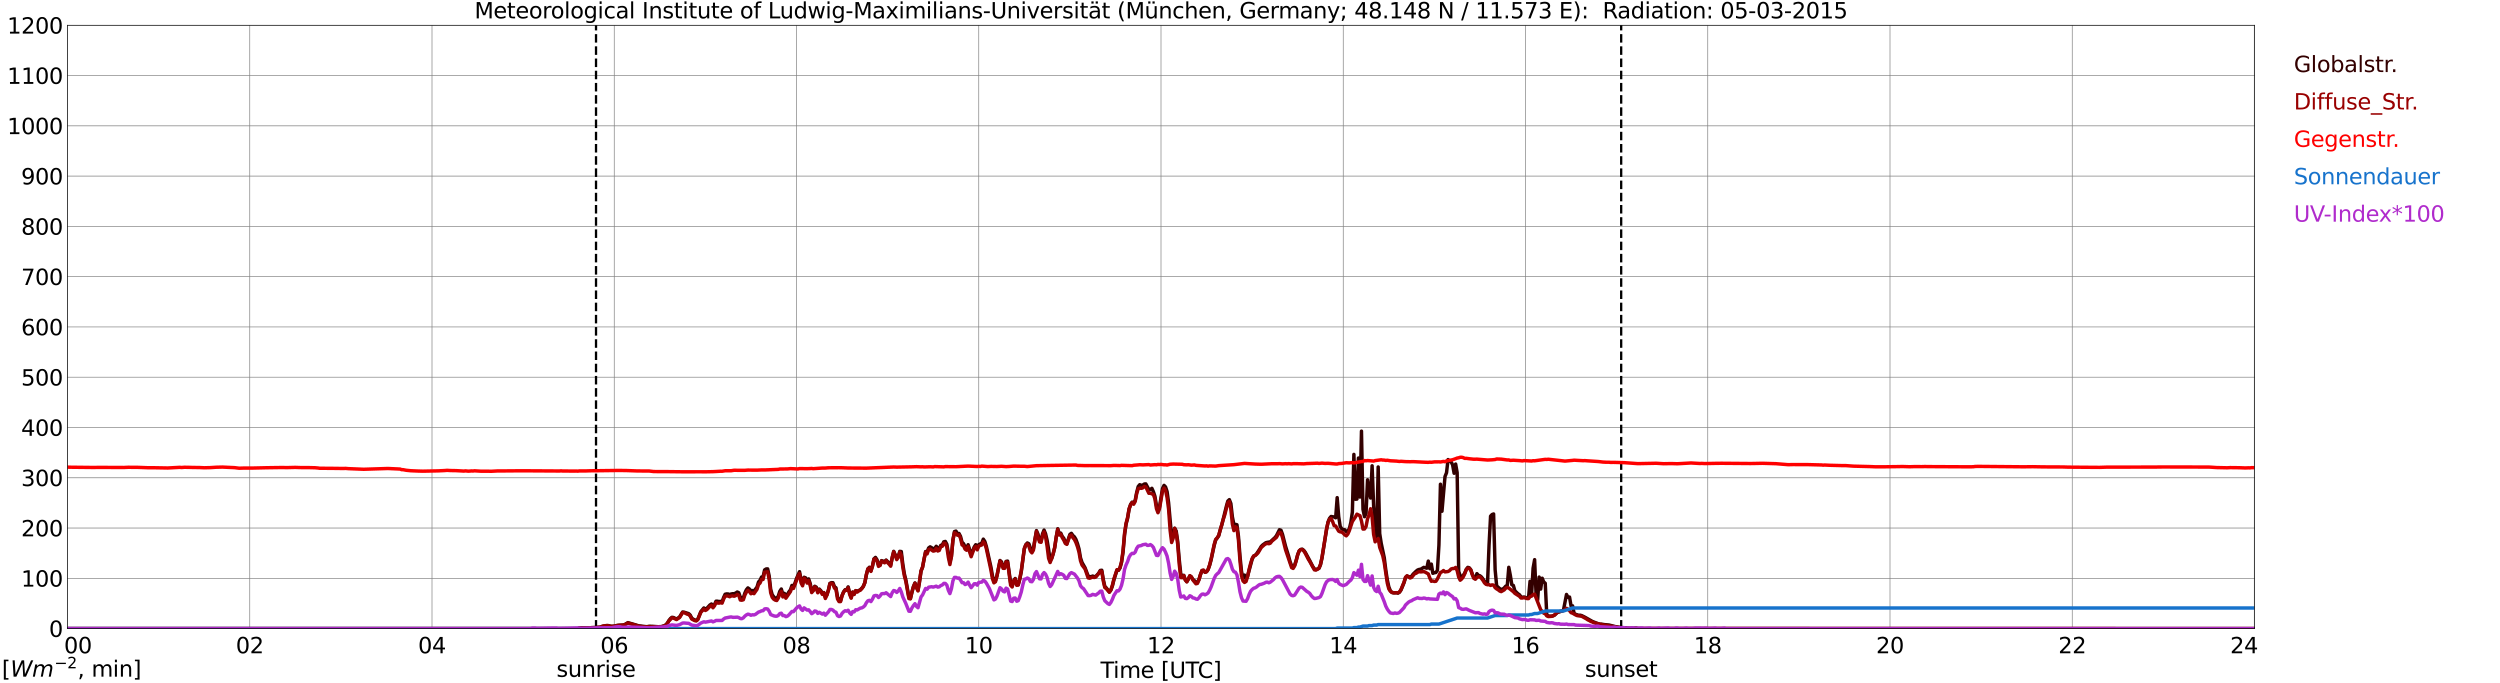 <?xml version="1.0" encoding="utf-8" standalone="no"?>
<!DOCTYPE svg PUBLIC "-//W3C//DTD SVG 1.1//EN"
  "http://www.w3.org/Graphics/SVG/1.1/DTD/svg11.dtd">
<svg xmlns:xlink="http://www.w3.org/1999/xlink" width="1085.4pt" height="296.64pt" viewBox="0 0 1085.4 296.64" xmlns="http://www.w3.org/2000/svg" version="1.1">
 <defs>
  <style type="text/css">*{stroke-linejoin: round; stroke-linecap: butt}</style>
 </defs>
 <g id="figure_1">
  <g id="patch_1">
   <path d="M 0 296.64 
L 1085.4 296.64 
L 1085.4 0 
L 0 0 
z
" style="fill: #ffffff"/>
  </g>
  <g id="axes_1">
   <g id="patch_2">
    <path d="M 29.306 272.909 
L 978.814 272.909 
L 978.814 10.976 
L 29.306 10.976 
z
" style="fill: #ffffff"/>
   </g>
   <g id="patch_3">
    <path d="M 978.814 272.909 
L 978.814 272.909 
L 978.814 10.976 
L 978.814 10.976 
z
" clip-path="url(#p900efd0214)" style="fill: #d3d3d3; opacity: 0.25; stroke: #d3d3d3; stroke-linejoin: miter"/>
   </g>
   <g id="matplotlib.axis_1">
    <g id="xtick_1">
     <g id="line2d_1">
      <path d="M 29.306 272.909 
L 29.306 10.976 
" clip-path="url(#p900efd0214)" style="fill: none; stroke: #808080; stroke-width: 0.3; stroke-linecap: square"/>
     </g>
     <g id="line2d_2"/>
     <g id="text_1">
      <!--    00 -->
      <g transform="translate(18.733 283.627) scale(0.095 -0.095)">
       <defs>
        <path id="DejaVuSans-20" transform="scale(0.016)"/>
        <path id="DejaVuSans-30" d="M 2034 4250 
Q 1547 4250 1301 3770 
Q 1056 3291 1056 2328 
Q 1056 1369 1301 889 
Q 1547 409 2034 409 
Q 2525 409 2770 889 
Q 3016 1369 3016 2328 
Q 3016 3291 2770 3770 
Q 2525 4250 2034 4250 
z
M 2034 4750 
Q 2819 4750 3233 4129 
Q 3647 3509 3647 2328 
Q 3647 1150 3233 529 
Q 2819 -91 2034 -91 
Q 1250 -91 836 529 
Q 422 1150 422 2328 
Q 422 3509 836 4129 
Q 1250 4750 2034 4750 
z
" transform="scale(0.016)"/>
       </defs>
       <use xlink:href="#DejaVuSans-20"/>
       <use xlink:href="#DejaVuSans-20" transform="translate(31.787 0)"/>
       <use xlink:href="#DejaVuSans-20" transform="translate(63.574 0)"/>
       <use xlink:href="#DejaVuSans-30" transform="translate(95.361 0)"/>
       <use xlink:href="#DejaVuSans-30" transform="translate(158.984 0)"/>
      </g>
     </g>
    </g>
    <g id="xtick_2">
     <g id="line2d_3">
      <path d="M 108.431 272.909 
L 108.431 10.976 
" clip-path="url(#p900efd0214)" style="fill: none; stroke: #808080; stroke-width: 0.3; stroke-linecap: square"/>
     </g>
     <g id="line2d_4"/>
     <g id="text_2">
      <!-- 02 -->
      <g transform="translate(102.387 283.627) scale(0.095 -0.095)">
       <defs>
        <path id="DejaVuSans-32" d="M 1228 531 
L 3431 531 
L 3431 0 
L 469 0 
L 469 531 
Q 828 903 1448 1529 
Q 2069 2156 2228 2338 
Q 2531 2678 2651 2914 
Q 2772 3150 2772 3378 
Q 2772 3750 2511 3984 
Q 2250 4219 1831 4219 
Q 1534 4219 1204 4116 
Q 875 4013 500 3803 
L 500 4441 
Q 881 4594 1212 4672 
Q 1544 4750 1819 4750 
Q 2544 4750 2975 4387 
Q 3406 4025 3406 3419 
Q 3406 3131 3298 2873 
Q 3191 2616 2906 2266 
Q 2828 2175 2409 1742 
Q 1991 1309 1228 531 
z
" transform="scale(0.016)"/>
       </defs>
       <use xlink:href="#DejaVuSans-30"/>
       <use xlink:href="#DejaVuSans-32" transform="translate(63.623 0)"/>
      </g>
     </g>
    </g>
    <g id="xtick_3">
     <g id="line2d_5">
      <path d="M 187.557 272.909 
L 187.557 10.976 
" clip-path="url(#p900efd0214)" style="fill: none; stroke: #808080; stroke-width: 0.3; stroke-linecap: square"/>
     </g>
     <g id="line2d_6"/>
     <g id="text_3">
      <!-- 04 -->
      <g transform="translate(181.513 283.627) scale(0.095 -0.095)">
       <defs>
        <path id="DejaVuSans-34" d="M 2419 4116 
L 825 1625 
L 2419 1625 
L 2419 4116 
z
M 2253 4666 
L 3047 4666 
L 3047 1625 
L 3713 1625 
L 3713 1100 
L 3047 1100 
L 3047 0 
L 2419 0 
L 2419 1100 
L 313 1100 
L 313 1709 
L 2253 4666 
z
" transform="scale(0.016)"/>
       </defs>
       <use xlink:href="#DejaVuSans-30"/>
       <use xlink:href="#DejaVuSans-34" transform="translate(63.623 0)"/>
      </g>
     </g>
    </g>
    <g id="xtick_4">
     <g id="line2d_7">
      <path d="M 266.683 272.909 
L 266.683 10.976 
" clip-path="url(#p900efd0214)" style="fill: none; stroke: #808080; stroke-width: 0.3; stroke-linecap: square"/>
     </g>
     <g id="line2d_8"/>
     <g id="text_4">
      <!-- 06 -->
      <g transform="translate(260.638 283.627) scale(0.095 -0.095)">
       <defs>
        <path id="DejaVuSans-36" d="M 2113 2584 
Q 1688 2584 1439 2293 
Q 1191 2003 1191 1497 
Q 1191 994 1439 701 
Q 1688 409 2113 409 
Q 2538 409 2786 701 
Q 3034 994 3034 1497 
Q 3034 2003 2786 2293 
Q 2538 2584 2113 2584 
z
M 3366 4563 
L 3366 3988 
Q 3128 4100 2886 4159 
Q 2644 4219 2406 4219 
Q 1781 4219 1451 3797 
Q 1122 3375 1075 2522 
Q 1259 2794 1537 2939 
Q 1816 3084 2150 3084 
Q 2853 3084 3261 2657 
Q 3669 2231 3669 1497 
Q 3669 778 3244 343 
Q 2819 -91 2113 -91 
Q 1303 -91 875 529 
Q 447 1150 447 2328 
Q 447 3434 972 4092 
Q 1497 4750 2381 4750 
Q 2619 4750 2861 4703 
Q 3103 4656 3366 4563 
z
" transform="scale(0.016)"/>
       </defs>
       <use xlink:href="#DejaVuSans-30"/>
       <use xlink:href="#DejaVuSans-36" transform="translate(63.623 0)"/>
      </g>
     </g>
    </g>
    <g id="xtick_5">
     <g id="line2d_9">
      <path d="M 345.808 272.909 
L 345.808 10.976 
" clip-path="url(#p900efd0214)" style="fill: none; stroke: #808080; stroke-width: 0.3; stroke-linecap: square"/>
     </g>
     <g id="line2d_10"/>
     <g id="text_5">
      <!-- 08 -->
      <g transform="translate(339.764 283.627) scale(0.095 -0.095)">
       <defs>
        <path id="DejaVuSans-38" d="M 2034 2216 
Q 1584 2216 1326 1975 
Q 1069 1734 1069 1313 
Q 1069 891 1326 650 
Q 1584 409 2034 409 
Q 2484 409 2743 651 
Q 3003 894 3003 1313 
Q 3003 1734 2745 1975 
Q 2488 2216 2034 2216 
z
M 1403 2484 
Q 997 2584 770 2862 
Q 544 3141 544 3541 
Q 544 4100 942 4425 
Q 1341 4750 2034 4750 
Q 2731 4750 3128 4425 
Q 3525 4100 3525 3541 
Q 3525 3141 3298 2862 
Q 3072 2584 2669 2484 
Q 3125 2378 3379 2068 
Q 3634 1759 3634 1313 
Q 3634 634 3220 271 
Q 2806 -91 2034 -91 
Q 1263 -91 848 271 
Q 434 634 434 1313 
Q 434 1759 690 2068 
Q 947 2378 1403 2484 
z
M 1172 3481 
Q 1172 3119 1398 2916 
Q 1625 2713 2034 2713 
Q 2441 2713 2670 2916 
Q 2900 3119 2900 3481 
Q 2900 3844 2670 4047 
Q 2441 4250 2034 4250 
Q 1625 4250 1398 4047 
Q 1172 3844 1172 3481 
z
" transform="scale(0.016)"/>
       </defs>
       <use xlink:href="#DejaVuSans-30"/>
       <use xlink:href="#DejaVuSans-38" transform="translate(63.623 0)"/>
      </g>
     </g>
    </g>
    <g id="xtick_6">
     <g id="line2d_11">
      <path d="M 424.934 272.909 
L 424.934 10.976 
" clip-path="url(#p900efd0214)" style="fill: none; stroke: #808080; stroke-width: 0.3; stroke-linecap: square"/>
     </g>
     <g id="line2d_12"/>
     <g id="text_6">
      <!-- 10 -->
      <g transform="translate(418.89 283.627) scale(0.095 -0.095)">
       <defs>
        <path id="DejaVuSans-31" d="M 794 531 
L 1825 531 
L 1825 4091 
L 703 3866 
L 703 4441 
L 1819 4666 
L 2450 4666 
L 2450 531 
L 3481 531 
L 3481 0 
L 794 0 
L 794 531 
z
" transform="scale(0.016)"/>
       </defs>
       <use xlink:href="#DejaVuSans-31"/>
       <use xlink:href="#DejaVuSans-30" transform="translate(63.623 0)"/>
      </g>
     </g>
    </g>
    <g id="xtick_7">
     <g id="line2d_13">
      <path d="M 504.06 272.909 
L 504.06 10.976 
" clip-path="url(#p900efd0214)" style="fill: none; stroke: #808080; stroke-width: 0.3; stroke-linecap: square"/>
     </g>
     <g id="line2d_14"/>
     <g id="text_7">
      <!-- 12 -->
      <g transform="translate(498.015 283.627) scale(0.095 -0.095)">
       <use xlink:href="#DejaVuSans-31"/>
       <use xlink:href="#DejaVuSans-32" transform="translate(63.623 0)"/>
      </g>
     </g>
    </g>
    <g id="xtick_8">
     <g id="line2d_15">
      <path d="M 583.185 272.909 
L 583.185 10.976 
" clip-path="url(#p900efd0214)" style="fill: none; stroke: #808080; stroke-width: 0.3; stroke-linecap: square"/>
     </g>
     <g id="line2d_16"/>
     <g id="text_8">
      <!-- 14 -->
      <g transform="translate(577.141 283.627) scale(0.095 -0.095)">
       <use xlink:href="#DejaVuSans-31"/>
       <use xlink:href="#DejaVuSans-34" transform="translate(63.623 0)"/>
      </g>
     </g>
    </g>
    <g id="xtick_9">
     <g id="line2d_17">
      <path d="M 662.311 272.909 
L 662.311 10.976 
" clip-path="url(#p900efd0214)" style="fill: none; stroke: #808080; stroke-width: 0.3; stroke-linecap: square"/>
     </g>
     <g id="line2d_18"/>
     <g id="text_9">
      <!-- 16 -->
      <g transform="translate(656.267 283.627) scale(0.095 -0.095)">
       <use xlink:href="#DejaVuSans-31"/>
       <use xlink:href="#DejaVuSans-36" transform="translate(63.623 0)"/>
      </g>
     </g>
    </g>
    <g id="xtick_10">
     <g id="line2d_19">
      <path d="M 741.437 272.909 
L 741.437 10.976 
" clip-path="url(#p900efd0214)" style="fill: none; stroke: #808080; stroke-width: 0.3; stroke-linecap: square"/>
     </g>
     <g id="line2d_20"/>
     <g id="text_10">
      <!-- 18 -->
      <g transform="translate(735.392 283.627) scale(0.095 -0.095)">
       <use xlink:href="#DejaVuSans-31"/>
       <use xlink:href="#DejaVuSans-38" transform="translate(63.623 0)"/>
      </g>
     </g>
    </g>
    <g id="xtick_11">
     <g id="line2d_21">
      <path d="M 820.562 272.909 
L 820.562 10.976 
" clip-path="url(#p900efd0214)" style="fill: none; stroke: #808080; stroke-width: 0.3; stroke-linecap: square"/>
     </g>
     <g id="line2d_22"/>
     <g id="text_11">
      <!-- 20 -->
      <g transform="translate(814.518 283.627) scale(0.095 -0.095)">
       <use xlink:href="#DejaVuSans-32"/>
       <use xlink:href="#DejaVuSans-30" transform="translate(63.623 0)"/>
      </g>
     </g>
    </g>
    <g id="xtick_12">
     <g id="line2d_23">
      <path d="M 899.688 272.909 
L 899.688 10.976 
" clip-path="url(#p900efd0214)" style="fill: none; stroke: #808080; stroke-width: 0.3; stroke-linecap: square"/>
     </g>
     <g id="line2d_24"/>
     <g id="text_12">
      <!-- 22 -->
      <g transform="translate(893.644 283.627) scale(0.095 -0.095)">
       <use xlink:href="#DejaVuSans-32"/>
       <use xlink:href="#DejaVuSans-32" transform="translate(63.623 0)"/>
      </g>
     </g>
    </g>
    <g id="xtick_13">
     <g id="line2d_25">
      <path d="M 978.814 272.909 
L 978.814 10.976 
" clip-path="url(#p900efd0214)" style="fill: none; stroke: #808080; stroke-width: 0.3; stroke-linecap: square"/>
     </g>
     <g id="line2d_26"/>
     <g id="text_13">
      <!-- 24    -->
      <g transform="translate(968.241 283.627) scale(0.095 -0.095)">
       <use xlink:href="#DejaVuSans-32"/>
       <use xlink:href="#DejaVuSans-34" transform="translate(63.623 0)"/>
       <use xlink:href="#DejaVuSans-20" transform="translate(127.246 0)"/>
       <use xlink:href="#DejaVuSans-20" transform="translate(159.033 0)"/>
       <use xlink:href="#DejaVuSans-20" transform="translate(190.82 0)"/>
      </g>
     </g>
    </g>
    <g id="text_14">
     <!-- Time [UTC] -->
     <g transform="translate(477.806 294.322) scale(0.095 -0.095)">
      <defs>
       <path id="DejaVuSans-54" d="M -19 4666 
L 3928 4666 
L 3928 4134 
L 2272 4134 
L 2272 0 
L 1638 0 
L 1638 4134 
L -19 4134 
L -19 4666 
z
" transform="scale(0.016)"/>
       <path id="DejaVuSans-69" d="M 603 3500 
L 1178 3500 
L 1178 0 
L 603 0 
L 603 3500 
z
M 603 4863 
L 1178 4863 
L 1178 4134 
L 603 4134 
L 603 4863 
z
" transform="scale(0.016)"/>
       <path id="DejaVuSans-6d" d="M 3328 2828 
Q 3544 3216 3844 3400 
Q 4144 3584 4550 3584 
Q 5097 3584 5394 3201 
Q 5691 2819 5691 2113 
L 5691 0 
L 5113 0 
L 5113 2094 
Q 5113 2597 4934 2840 
Q 4756 3084 4391 3084 
Q 3944 3084 3684 2787 
Q 3425 2491 3425 1978 
L 3425 0 
L 2847 0 
L 2847 2094 
Q 2847 2600 2669 2842 
Q 2491 3084 2119 3084 
Q 1678 3084 1418 2786 
Q 1159 2488 1159 1978 
L 1159 0 
L 581 0 
L 581 3500 
L 1159 3500 
L 1159 2956 
Q 1356 3278 1631 3431 
Q 1906 3584 2284 3584 
Q 2666 3584 2933 3390 
Q 3200 3197 3328 2828 
z
" transform="scale(0.016)"/>
       <path id="DejaVuSans-65" d="M 3597 1894 
L 3597 1613 
L 953 1613 
Q 991 1019 1311 708 
Q 1631 397 2203 397 
Q 2534 397 2845 478 
Q 3156 559 3463 722 
L 3463 178 
Q 3153 47 2828 -22 
Q 2503 -91 2169 -91 
Q 1331 -91 842 396 
Q 353 884 353 1716 
Q 353 2575 817 3079 
Q 1281 3584 2069 3584 
Q 2775 3584 3186 3129 
Q 3597 2675 3597 1894 
z
M 3022 2063 
Q 3016 2534 2758 2815 
Q 2500 3097 2075 3097 
Q 1594 3097 1305 2825 
Q 1016 2553 972 2059 
L 3022 2063 
z
" transform="scale(0.016)"/>
       <path id="DejaVuSans-5b" d="M 550 4863 
L 1875 4863 
L 1875 4416 
L 1125 4416 
L 1125 -397 
L 1875 -397 
L 1875 -844 
L 550 -844 
L 550 4863 
z
" transform="scale(0.016)"/>
       <path id="DejaVuSans-55" d="M 556 4666 
L 1191 4666 
L 1191 1831 
Q 1191 1081 1462 751 
Q 1734 422 2344 422 
Q 2950 422 3222 751 
Q 3494 1081 3494 1831 
L 3494 4666 
L 4128 4666 
L 4128 1753 
Q 4128 841 3676 375 
Q 3225 -91 2344 -91 
Q 1459 -91 1007 375 
Q 556 841 556 1753 
L 556 4666 
z
" transform="scale(0.016)"/>
       <path id="DejaVuSans-43" d="M 4122 4306 
L 4122 3641 
Q 3803 3938 3442 4084 
Q 3081 4231 2675 4231 
Q 1875 4231 1450 3742 
Q 1025 3253 1025 2328 
Q 1025 1406 1450 917 
Q 1875 428 2675 428 
Q 3081 428 3442 575 
Q 3803 722 4122 1019 
L 4122 359 
Q 3791 134 3420 21 
Q 3050 -91 2638 -91 
Q 1578 -91 968 557 
Q 359 1206 359 2328 
Q 359 3453 968 4101 
Q 1578 4750 2638 4750 
Q 3056 4750 3426 4639 
Q 3797 4528 4122 4306 
z
" transform="scale(0.016)"/>
       <path id="DejaVuSans-5d" d="M 1947 4863 
L 1947 -844 
L 622 -844 
L 622 -397 
L 1369 -397 
L 1369 4416 
L 622 4416 
L 622 4863 
L 1947 4863 
z
" transform="scale(0.016)"/>
      </defs>
      <use xlink:href="#DejaVuSans-54"/>
      <use xlink:href="#DejaVuSans-69" transform="translate(57.959 0)"/>
      <use xlink:href="#DejaVuSans-6d" transform="translate(85.742 0)"/>
      <use xlink:href="#DejaVuSans-65" transform="translate(183.154 0)"/>
      <use xlink:href="#DejaVuSans-20" transform="translate(244.678 0)"/>
      <use xlink:href="#DejaVuSans-5b" transform="translate(276.465 0)"/>
      <use xlink:href="#DejaVuSans-55" transform="translate(315.479 0)"/>
      <use xlink:href="#DejaVuSans-54" transform="translate(388.672 0)"/>
      <use xlink:href="#DejaVuSans-43" transform="translate(443.881 0)"/>
      <use xlink:href="#DejaVuSans-5d" transform="translate(513.705 0)"/>
     </g>
    </g>
   </g>
   <g id="matplotlib.axis_2">
    <g id="ytick_1">
     <g id="line2d_27">
      <path d="M 29.306 272.909 
L 978.814 272.909 
" clip-path="url(#p900efd0214)" style="fill: none; stroke: #808080; stroke-width: 0.3; stroke-linecap: square"/>
     </g>
     <g id="line2d_28"/>
     <g id="text_15">
      <!-- 0 -->
      <g transform="translate(21.261 276.518) scale(0.095 -0.095)">
       <use xlink:href="#DejaVuSans-30"/>
      </g>
     </g>
    </g>
    <g id="ytick_2">
     <g id="line2d_29">
      <path d="M 29.306 251.081 
L 978.814 251.081 
" clip-path="url(#p900efd0214)" style="fill: none; stroke: #808080; stroke-width: 0.3; stroke-linecap: square"/>
     </g>
     <g id="line2d_30"/>
     <g id="text_16">
      <!-- 100 -->
      <g transform="translate(9.173 254.69) scale(0.095 -0.095)">
       <use xlink:href="#DejaVuSans-31"/>
       <use xlink:href="#DejaVuSans-30" transform="translate(63.623 0)"/>
       <use xlink:href="#DejaVuSans-30" transform="translate(127.246 0)"/>
      </g>
     </g>
    </g>
    <g id="ytick_3">
     <g id="line2d_31">
      <path d="M 29.306 229.253 
L 978.814 229.253 
" clip-path="url(#p900efd0214)" style="fill: none; stroke: #808080; stroke-width: 0.3; stroke-linecap: square"/>
     </g>
     <g id="line2d_32"/>
     <g id="text_17">
      <!-- 200 -->
      <g transform="translate(9.173 232.863) scale(0.095 -0.095)">
       <use xlink:href="#DejaVuSans-32"/>
       <use xlink:href="#DejaVuSans-30" transform="translate(63.623 0)"/>
       <use xlink:href="#DejaVuSans-30" transform="translate(127.246 0)"/>
      </g>
     </g>
    </g>
    <g id="ytick_4">
     <g id="line2d_33">
      <path d="M 29.306 207.426 
L 978.814 207.426 
" clip-path="url(#p900efd0214)" style="fill: none; stroke: #808080; stroke-width: 0.3; stroke-linecap: square"/>
     </g>
     <g id="line2d_34"/>
     <g id="text_18">
      <!-- 300 -->
      <g transform="translate(9.173 211.035) scale(0.095 -0.095)">
       <defs>
        <path id="DejaVuSans-33" d="M 2597 2516 
Q 3050 2419 3304 2112 
Q 3559 1806 3559 1356 
Q 3559 666 3084 287 
Q 2609 -91 1734 -91 
Q 1441 -91 1130 -33 
Q 819 25 488 141 
L 488 750 
Q 750 597 1062 519 
Q 1375 441 1716 441 
Q 2309 441 2620 675 
Q 2931 909 2931 1356 
Q 2931 1769 2642 2001 
Q 2353 2234 1838 2234 
L 1294 2234 
L 1294 2753 
L 1863 2753 
Q 2328 2753 2575 2939 
Q 2822 3125 2822 3475 
Q 2822 3834 2567 4026 
Q 2313 4219 1838 4219 
Q 1578 4219 1281 4162 
Q 984 4106 628 3988 
L 628 4550 
Q 988 4650 1302 4700 
Q 1616 4750 1894 4750 
Q 2613 4750 3031 4423 
Q 3450 4097 3450 3541 
Q 3450 3153 3228 2886 
Q 3006 2619 2597 2516 
z
" transform="scale(0.016)"/>
       </defs>
       <use xlink:href="#DejaVuSans-33"/>
       <use xlink:href="#DejaVuSans-30" transform="translate(63.623 0)"/>
       <use xlink:href="#DejaVuSans-30" transform="translate(127.246 0)"/>
      </g>
     </g>
    </g>
    <g id="ytick_5">
     <g id="line2d_35">
      <path d="M 29.306 185.598 
L 978.814 185.598 
" clip-path="url(#p900efd0214)" style="fill: none; stroke: #808080; stroke-width: 0.3; stroke-linecap: square"/>
     </g>
     <g id="line2d_36"/>
     <g id="text_19">
      <!-- 400 -->
      <g transform="translate(9.173 189.207) scale(0.095 -0.095)">
       <use xlink:href="#DejaVuSans-34"/>
       <use xlink:href="#DejaVuSans-30" transform="translate(63.623 0)"/>
       <use xlink:href="#DejaVuSans-30" transform="translate(127.246 0)"/>
      </g>
     </g>
    </g>
    <g id="ytick_6">
     <g id="line2d_37">
      <path d="M 29.306 163.77 
L 978.814 163.77 
" clip-path="url(#p900efd0214)" style="fill: none; stroke: #808080; stroke-width: 0.3; stroke-linecap: square"/>
     </g>
     <g id="line2d_38"/>
     <g id="text_20">
      <!-- 500 -->
      <g transform="translate(9.173 167.379) scale(0.095 -0.095)">
       <defs>
        <path id="DejaVuSans-35" d="M 691 4666 
L 3169 4666 
L 3169 4134 
L 1269 4134 
L 1269 2991 
Q 1406 3038 1543 3061 
Q 1681 3084 1819 3084 
Q 2600 3084 3056 2656 
Q 3513 2228 3513 1497 
Q 3513 744 3044 326 
Q 2575 -91 1722 -91 
Q 1428 -91 1123 -41 
Q 819 9 494 109 
L 494 744 
Q 775 591 1075 516 
Q 1375 441 1709 441 
Q 2250 441 2565 725 
Q 2881 1009 2881 1497 
Q 2881 1984 2565 2268 
Q 2250 2553 1709 2553 
Q 1456 2553 1204 2497 
Q 953 2441 691 2322 
L 691 4666 
z
" transform="scale(0.016)"/>
       </defs>
       <use xlink:href="#DejaVuSans-35"/>
       <use xlink:href="#DejaVuSans-30" transform="translate(63.623 0)"/>
       <use xlink:href="#DejaVuSans-30" transform="translate(127.246 0)"/>
      </g>
     </g>
    </g>
    <g id="ytick_7">
     <g id="line2d_39">
      <path d="M 29.306 141.942 
L 978.814 141.942 
" clip-path="url(#p900efd0214)" style="fill: none; stroke: #808080; stroke-width: 0.3; stroke-linecap: square"/>
     </g>
     <g id="line2d_40"/>
     <g id="text_21">
      <!-- 600 -->
      <g transform="translate(9.173 145.551) scale(0.095 -0.095)">
       <use xlink:href="#DejaVuSans-36"/>
       <use xlink:href="#DejaVuSans-30" transform="translate(63.623 0)"/>
       <use xlink:href="#DejaVuSans-30" transform="translate(127.246 0)"/>
      </g>
     </g>
    </g>
    <g id="ytick_8">
     <g id="line2d_41">
      <path d="M 29.306 120.114 
L 978.814 120.114 
" clip-path="url(#p900efd0214)" style="fill: none; stroke: #808080; stroke-width: 0.3; stroke-linecap: square"/>
     </g>
     <g id="line2d_42"/>
     <g id="text_22">
      <!-- 700 -->
      <g transform="translate(9.173 123.724) scale(0.095 -0.095)">
       <defs>
        <path id="DejaVuSans-37" d="M 525 4666 
L 3525 4666 
L 3525 4397 
L 1831 0 
L 1172 0 
L 2766 4134 
L 525 4134 
L 525 4666 
z
" transform="scale(0.016)"/>
       </defs>
       <use xlink:href="#DejaVuSans-37"/>
       <use xlink:href="#DejaVuSans-30" transform="translate(63.623 0)"/>
       <use xlink:href="#DejaVuSans-30" transform="translate(127.246 0)"/>
      </g>
     </g>
    </g>
    <g id="ytick_9">
     <g id="line2d_43">
      <path d="M 29.306 98.287 
L 978.814 98.287 
" clip-path="url(#p900efd0214)" style="fill: none; stroke: #808080; stroke-width: 0.3; stroke-linecap: square"/>
     </g>
     <g id="line2d_44"/>
     <g id="text_23">
      <!-- 800 -->
      <g transform="translate(9.173 101.896) scale(0.095 -0.095)">
       <use xlink:href="#DejaVuSans-38"/>
       <use xlink:href="#DejaVuSans-30" transform="translate(63.623 0)"/>
       <use xlink:href="#DejaVuSans-30" transform="translate(127.246 0)"/>
      </g>
     </g>
    </g>
    <g id="ytick_10">
     <g id="line2d_45">
      <path d="M 29.306 76.459 
L 978.814 76.459 
" clip-path="url(#p900efd0214)" style="fill: none; stroke: #808080; stroke-width: 0.3; stroke-linecap: square"/>
     </g>
     <g id="line2d_46"/>
     <g id="text_24">
      <!-- 900 -->
      <g transform="translate(9.173 80.068) scale(0.095 -0.095)">
       <defs>
        <path id="DejaVuSans-39" d="M 703 97 
L 703 672 
Q 941 559 1184 500 
Q 1428 441 1663 441 
Q 2288 441 2617 861 
Q 2947 1281 2994 2138 
Q 2813 1869 2534 1725 
Q 2256 1581 1919 1581 
Q 1219 1581 811 2004 
Q 403 2428 403 3163 
Q 403 3881 828 4315 
Q 1253 4750 1959 4750 
Q 2769 4750 3195 4129 
Q 3622 3509 3622 2328 
Q 3622 1225 3098 567 
Q 2575 -91 1691 -91 
Q 1453 -91 1209 -44 
Q 966 3 703 97 
z
M 1959 2075 
Q 2384 2075 2632 2365 
Q 2881 2656 2881 3163 
Q 2881 3666 2632 3958 
Q 2384 4250 1959 4250 
Q 1534 4250 1286 3958 
Q 1038 3666 1038 3163 
Q 1038 2656 1286 2365 
Q 1534 2075 1959 2075 
z
" transform="scale(0.016)"/>
       </defs>
       <use xlink:href="#DejaVuSans-39"/>
       <use xlink:href="#DejaVuSans-30" transform="translate(63.623 0)"/>
       <use xlink:href="#DejaVuSans-30" transform="translate(127.246 0)"/>
      </g>
     </g>
    </g>
    <g id="ytick_11">
     <g id="line2d_47">
      <path d="M 29.306 54.631 
L 978.814 54.631 
" clip-path="url(#p900efd0214)" style="fill: none; stroke: #808080; stroke-width: 0.3; stroke-linecap: square"/>
     </g>
     <g id="line2d_48"/>
     <g id="text_25">
      <!-- 1000 -->
      <g transform="translate(3.128 58.24) scale(0.095 -0.095)">
       <use xlink:href="#DejaVuSans-31"/>
       <use xlink:href="#DejaVuSans-30" transform="translate(63.623 0)"/>
       <use xlink:href="#DejaVuSans-30" transform="translate(127.246 0)"/>
       <use xlink:href="#DejaVuSans-30" transform="translate(190.869 0)"/>
      </g>
     </g>
    </g>
    <g id="ytick_12">
     <g id="line2d_49">
      <path d="M 29.306 32.803 
L 978.814 32.803 
" clip-path="url(#p900efd0214)" style="fill: none; stroke: #808080; stroke-width: 0.3; stroke-linecap: square"/>
     </g>
     <g id="line2d_50"/>
     <g id="text_26">
      <!-- 1100 -->
      <g transform="translate(3.128 36.413) scale(0.095 -0.095)">
       <use xlink:href="#DejaVuSans-31"/>
       <use xlink:href="#DejaVuSans-31" transform="translate(63.623 0)"/>
       <use xlink:href="#DejaVuSans-30" transform="translate(127.246 0)"/>
       <use xlink:href="#DejaVuSans-30" transform="translate(190.869 0)"/>
      </g>
     </g>
    </g>
    <g id="ytick_13">
     <g id="line2d_51">
      <path d="M 29.306 10.976 
L 978.814 10.976 
" clip-path="url(#p900efd0214)" style="fill: none; stroke: #808080; stroke-width: 0.3; stroke-linecap: square"/>
     </g>
     <g id="line2d_52"/>
     <g id="text_27">
      <!-- 1200 -->
      <g transform="translate(3.128 14.585) scale(0.095 -0.095)">
       <use xlink:href="#DejaVuSans-31"/>
       <use xlink:href="#DejaVuSans-32" transform="translate(63.623 0)"/>
       <use xlink:href="#DejaVuSans-30" transform="translate(127.246 0)"/>
       <use xlink:href="#DejaVuSans-30" transform="translate(190.869 0)"/>
      </g>
     </g>
    </g>
   </g>
   <g id="line2d_53">
    <path d="M 258.77 272.909 
L 258.77 10.976 
" clip-path="url(#p900efd0214)" style="fill: none; stroke-dasharray: 3.7,1.6; stroke-dashoffset: 0; stroke: #000000"/>
   </g>
   <g id="line2d_54">
    <path d="M 703.852 272.909 
L 703.852 10.976 
" clip-path="url(#p900efd0214)" style="fill: none; stroke-dasharray: 3.7,1.6; stroke-dashoffset: 0; stroke: #000000"/>
   </g>
   <g id="line2d_55">
    <path d="M 29.306 272.909 
L 250.858 272.909 
L 251.517 272.634 
L 256.133 272.546 
L 260.748 272.278 
L 261.408 271.953 
L 262.726 271.686 
L 263.386 271.569 
L 264.045 271.597 
L 265.364 271.924 
L 266.683 271.835 
L 268.002 271.51 
L 270.639 271.331 
L 271.298 271.123 
L 272.617 270.324 
L 275.255 271.095 
L 277.233 271.686 
L 280.53 272.071 
L 281.189 272.042 
L 281.849 271.894 
L 283.167 271.924 
L 285.805 272.101 
L 287.124 272.042 
L 288.442 271.658 
L 289.102 271.272 
L 289.761 270.501 
L 290.42 269.405 
L 291.08 268.548 
L 291.739 268.015 
L 292.399 268.102 
L 293.717 268.755 
L 295.036 267.895 
L 296.355 265.703 
L 297.014 265.793 
L 298.992 266.415 
L 299.652 267.037 
L 300.311 268.34 
L 300.971 268.844 
L 302.289 269.405 
L 302.949 268.873 
L 304.267 265.555 
L 305.586 263.957 
L 306.246 264.4 
L 306.905 264.106 
L 308.224 262.654 
L 308.883 262.239 
L 309.543 263.156 
L 310.202 262.506 
L 310.861 261.024 
L 311.521 261.024 
L 312.18 261.172 
L 312.839 261.085 
L 313.499 261.351 
L 314.158 259.426 
L 314.818 258.003 
L 315.477 257.856 
L 316.136 257.885 
L 316.796 258.123 
L 317.455 257.885 
L 318.114 257.767 
L 318.774 257.767 
L 319.433 257.47 
L 320.093 257.027 
L 320.752 257.352 
L 321.411 259.277 
L 322.071 259.574 
L 322.73 259.574 
L 323.39 257.501 
L 324.049 256.049 
L 324.708 255.25 
L 325.368 255.724 
L 326.027 256.553 
L 326.686 256.374 
L 327.346 256.641 
L 328.665 254.894 
L 329.324 252.672 
L 329.983 251.932 
L 330.643 250.511 
L 331.302 250.391 
L 331.961 247.429 
L 332.621 247.017 
L 333.28 246.986 
L 333.94 250.035 
L 334.599 255.842 
L 335.258 258.21 
L 335.918 259.098 
L 336.577 259.751 
L 337.236 259.751 
L 337.896 258.832 
L 338.555 256.73 
L 339.215 255.724 
L 339.874 257.974 
L 340.533 257.618 
L 341.193 258.773 
L 341.852 258.064 
L 342.512 256.968 
L 343.171 256.108 
L 343.83 254.183 
L 344.49 254.449 
L 345.149 253.177 
L 345.808 251.192 
L 347.127 248.2 
L 347.787 251.843 
L 348.446 253.65 
L 349.105 250.629 
L 349.765 250.896 
L 350.424 252.406 
L 351.083 251.341 
L 351.743 253.264 
L 352.402 256.523 
L 353.062 256.256 
L 353.721 254.539 
L 354.38 254.894 
L 355.04 256.73 
L 355.699 255.752 
L 356.359 256.433 
L 357.018 257.501 
L 357.677 257.263 
L 358.337 259.218 
L 358.996 258.299 
L 359.655 256.197 
L 360.315 253.264 
L 360.974 252.969 
L 361.634 252.998 
L 362.293 254.715 
L 362.952 255.22 
L 363.612 259.098 
L 364.271 260.639 
L 364.93 260.847 
L 365.59 258.537 
L 366.249 256.968 
L 366.909 256.049 
L 367.568 256.108 
L 368.227 254.805 
L 368.887 257.411 
L 369.546 259.395 
L 370.206 257.055 
L 370.865 257.856 
L 371.524 256.433 
L 372.184 256.7 
L 373.502 256.049 
L 374.162 255.396 
L 374.821 254.508 
L 375.481 253.028 
L 376.14 249.592 
L 376.799 247.045 
L 377.459 246.275 
L 378.118 247.785 
L 378.777 245.89 
L 379.437 242.632 
L 380.096 242.009 
L 380.756 243.018 
L 381.415 245.209 
L 382.074 245.417 
L 382.734 243.402 
L 384.053 243.817 
L 384.712 243.166 
L 386.031 244.498 
L 386.69 245.299 
L 388.009 239.375 
L 388.668 240.855 
L 389.328 242.04 
L 389.987 241.715 
L 390.646 239.375 
L 391.306 239.464 
L 391.965 244.913 
L 392.624 249.088 
L 393.284 251.784 
L 394.603 259.159 
L 395.262 259.841 
L 396.581 254.656 
L 397.24 253.087 
L 398.559 256.256 
L 399.218 252.731 
L 399.878 247.992 
L 400.537 246.216 
L 401.856 239.464 
L 402.515 239.672 
L 403.175 237.893 
L 403.834 237.419 
L 405.153 238.19 
L 405.812 238.19 
L 406.471 237.183 
L 407.131 237.923 
L 407.79 238.131 
L 408.45 236.769 
L 409.109 236.59 
L 409.768 235.228 
L 410.428 235.079 
L 411.087 236.323 
L 412.406 244.024 
L 413.065 241.656 
L 413.725 234.547 
L 414.384 230.786 
L 415.043 230.578 
L 415.703 231.733 
L 416.362 231.615 
L 417.022 232.888 
L 417.681 235.435 
L 418.34 236.057 
L 419 237.45 
L 419.659 238.072 
L 420.318 236.502 
L 421.637 240.678 
L 422.297 239.285 
L 422.956 237.509 
L 423.615 236.502 
L 424.275 238.161 
L 424.934 236.472 
L 426.253 235.821 
L 426.912 234.073 
L 427.572 235.079 
L 428.231 237.242 
L 430.209 246.126 
L 430.869 249.948 
L 431.528 252.316 
L 432.187 252.14 
L 432.847 249.977 
L 434.165 243.343 
L 434.825 243.935 
L 435.484 245.98 
L 436.144 246.454 
L 436.803 243.727 
L 437.462 243.609 
L 438.781 253.087 
L 439.44 254.39 
L 440.1 252.109 
L 440.759 251.162 
L 441.419 253.679 
L 442.078 253.827 
L 442.737 251.518 
L 443.397 248.23 
L 444.716 238.307 
L 445.375 236.472 
L 446.034 235.732 
L 446.694 236.088 
L 447.353 237.923 
L 448.012 239.019 
L 448.672 238.1 
L 449.991 230.371 
L 450.65 231.881 
L 451.309 234.636 
L 451.969 235.051 
L 452.628 231.763 
L 453.287 230.133 
L 453.947 231.763 
L 454.606 234.577 
L 455.266 238.545 
L 455.925 243.343 
L 456.584 242.544 
L 457.244 240.499 
L 457.903 237.834 
L 458.563 233.274 
L 459.222 229.572 
L 459.881 231.584 
L 460.541 231.467 
L 461.2 232.918 
L 461.859 233.717 
L 462.519 235.376 
L 463.178 236.088 
L 464.497 232.03 
L 465.156 231.556 
L 465.816 232.503 
L 466.475 233.095 
L 467.134 234.221 
L 467.794 236.029 
L 468.453 238.307 
L 469.113 242.217 
L 469.772 244.201 
L 471.091 246.512 
L 472.409 250.035 
L 473.069 250.332 
L 473.728 250.391 
L 474.388 250.097 
L 475.047 250.332 
L 475.706 250.304 
L 477.025 248.852 
L 477.685 247.667 
L 478.344 247.578 
L 479.003 251.546 
L 479.663 254.597 
L 480.322 255.25 
L 481.641 257.027 
L 482.3 256.197 
L 482.96 254.39 
L 483.619 251.725 
L 484.938 247.608 
L 485.597 247.608 
L 486.256 246.602 
L 486.916 244.201 
L 487.575 239.759 
L 488.235 232.296 
L 488.894 227.557 
L 489.553 225.099 
L 490.213 221.011 
L 490.872 218.968 
L 491.532 218.021 
L 492.191 218.287 
L 492.85 217.25 
L 493.51 213.756 
L 494.169 211.208 
L 494.828 210.438 
L 495.488 210.704 
L 496.147 210.617 
L 496.807 210.143 
L 497.466 210.084 
L 498.785 212.542 
L 499.444 212.57 
L 500.103 212.009 
L 500.763 213.489 
L 501.422 215.473 
L 502.082 219.472 
L 502.741 221.9 
L 503.4 220.123 
L 504.719 212.097 
L 505.379 210.735 
L 506.038 211.416 
L 506.697 213.43 
L 507.357 218.256 
L 508.675 233.126 
L 509.335 232.977 
L 509.994 229.334 
L 510.654 230.548 
L 511.313 235.051 
L 511.972 242.869 
L 512.632 249.119 
L 513.291 250.035 
L 513.95 249.8 
L 514.61 251.725 
L 515.269 252.524 
L 515.929 251.487 
L 516.588 250.035 
L 517.247 250.511 
L 517.907 251.577 
L 518.566 252.081 
L 519.226 252.969 
L 519.885 252.762 
L 520.544 251.546 
L 521.204 249.416 
L 521.863 247.726 
L 522.522 247.637 
L 523.182 248.438 
L 523.841 248.2 
L 524.501 247.283 
L 525.16 245.476 
L 525.819 243.046 
L 527.138 236.858 
L 527.797 234.488 
L 529.116 232.621 
L 529.776 230.046 
L 530.435 227.972 
L 532.413 219.915 
L 533.073 217.547 
L 533.732 216.925 
L 534.391 218.612 
L 535.051 224.418 
L 535.71 227.734 
L 536.369 227.647 
L 537.029 227.824 
L 537.688 232.859 
L 538.348 241.418 
L 539.007 248.051 
L 539.666 251.133 
L 540.326 249.682 
L 540.985 251.221 
L 541.644 250.156 
L 543.623 242.839 
L 544.282 241.477 
L 544.941 241.093 
L 545.601 240.381 
L 546.919 238.369 
L 547.579 237.242 
L 548.238 236.59 
L 549.557 235.642 
L 550.216 235.465 
L 551.535 235.258 
L 552.854 234.014 
L 553.513 233.422 
L 554.173 232.593 
L 555.491 229.987 
L 556.151 230.222 
L 556.81 231.999 
L 558.129 237.153 
L 559.448 241.387 
L 560.107 243.876 
L 560.766 245.624 
L 561.426 246.157 
L 562.085 245.358 
L 562.745 243.284 
L 563.404 240.796 
L 564.063 239.196 
L 564.723 238.545 
L 565.382 238.427 
L 566.042 238.93 
L 566.701 239.818 
L 568.679 243.461 
L 569.998 246.039 
L 570.657 246.956 
L 571.317 247.311 
L 572.635 246.748 
L 573.295 245.238 
L 573.954 242.278 
L 575.932 229.926 
L 576.592 226.61 
L 577.251 225.01 
L 577.91 224.239 
L 579.229 224.447 
L 579.889 224.803 
L 580.548 216.065 
L 581.207 224.27 
L 581.867 228.564 
L 582.526 229.6 
L 583.185 229.956 
L 583.845 230.015 
L 584.504 230.786 
L 585.164 230.637 
L 585.823 229.541 
L 586.482 226.846 
L 587.142 222.345 
L 587.801 197.289 
L 588.46 216.746 
L 589.12 216.687 
L 589.779 198.858 
L 590.439 215.799 
L 591.098 187.189 
L 591.757 221.16 
L 592.417 224.329 
L 593.076 222.936 
L 593.736 208.305 
L 594.395 212.957 
L 595.054 216.213 
L 595.714 202.235 
L 596.373 219.621 
L 597.032 228.712 
L 597.692 233.274 
L 598.351 202.739 
L 599.011 231.643 
L 599.67 235.88 
L 600.989 242.129 
L 601.648 247.429 
L 602.307 251.784 
L 602.967 254.774 
L 603.626 256.464 
L 604.286 257.204 
L 604.945 257.411 
L 606.264 257.322 
L 606.923 257.529 
L 607.582 257.114 
L 608.242 256.197 
L 609.561 252.998 
L 610.22 250.806 
L 610.879 250.066 
L 612.198 250.599 
L 612.858 250.184 
L 613.517 249.267 
L 614.836 247.992 
L 615.495 247.46 
L 616.154 247.222 
L 616.814 247.135 
L 618.133 246.334 
L 619.451 246.689 
L 620.111 243.609 
L 620.77 246.897 
L 621.429 244.913 
L 622.089 248.911 
L 622.748 248.645 
L 623.408 248.556 
L 624.067 247.637 
L 624.726 236.651 
L 625.386 210.23 
L 626.045 221.961 
L 627.364 206.884 
L 628.023 205.256 
L 628.683 199.539 
L 629.342 200.22 
L 630.001 200.486 
L 630.661 201.82 
L 631.32 205.463 
L 631.98 201.464 
L 632.639 205.225 
L 633.298 248.051 
L 633.958 249.977 
L 634.617 250.304 
L 635.276 249.83 
L 635.936 248.793 
L 636.595 247.163 
L 637.255 246.334 
L 637.914 246.512 
L 638.573 247.37 
L 639.233 249.354 
L 639.892 250.806 
L 640.552 251.28 
L 641.211 249.06 
L 641.87 249.8 
L 642.53 249.977 
L 643.189 250.511 
L 643.848 251.369 
L 645.167 253.443 
L 645.827 253.146 
L 646.486 236.679 
L 647.145 224.091 
L 647.805 223.382 
L 648.464 223.144 
L 649.123 247.342 
L 649.783 254.362 
L 651.102 255.545 
L 651.761 255.901 
L 652.42 255.752 
L 653.08 255.25 
L 653.739 254.48 
L 654.399 254.183 
L 655.058 246.305 
L 655.717 249.769 
L 656.377 253.886 
L 657.036 254.183 
L 657.695 256.492 
L 659.014 257.767 
L 659.674 258.21 
L 660.333 259.07 
L 660.992 259.336 
L 661.652 259.188 
L 662.97 259.574 
L 663.63 259.395 
L 664.289 252.375 
L 664.949 258.417 
L 665.608 246.689 
L 666.267 242.987 
L 666.927 258.655 
L 667.586 260.463 
L 668.246 250.54 
L 668.905 255.752 
L 669.564 251.044 
L 670.224 252.644 
L 670.883 253.235 
L 671.542 266.919 
L 672.202 267.452 
L 673.521 267.539 
L 674.18 267.393 
L 674.839 267.127 
L 676.158 265.911 
L 678.136 265.289 
L 678.796 264.874 
L 680.114 258.092 
L 680.774 259.336 
L 681.433 259.218 
L 682.092 263.097 
L 682.752 263.038 
L 683.411 266.297 
L 684.071 266.712 
L 685.389 267.127 
L 686.049 267.096 
L 686.708 267.273 
L 688.027 267.926 
L 691.324 269.792 
L 693.302 270.591 
L 694.621 271.005 
L 695.28 270.975 
L 696.599 271.182 
L 698.577 271.361 
L 701.874 272.191 
L 706.49 272.693 
L 707.808 272.782 
L 708.468 272.723 
L 709.127 272.782 
L 710.446 272.664 
L 711.105 272.909 
L 978.154 272.909 
L 978.154 272.909 
" clip-path="url(#p900efd0214)" style="fill: none; stroke: #330000; stroke-width: 1.5; stroke-linecap: square"/>
   </g>
   <g id="line2d_56">
    <path d="M 29.306 272.909 
L 250.858 272.909 
L 251.517 272.64 
L 255.473 272.555 
L 256.792 272.514 
L 258.111 272.514 
L 260.748 272.304 
L 261.408 271.968 
L 262.067 271.758 
L 264.045 271.632 
L 264.705 271.885 
L 266.023 271.968 
L 268.661 271.507 
L 270.639 271.422 
L 271.298 271.213 
L 272.617 270.499 
L 275.914 271.422 
L 277.233 271.844 
L 278.552 272.009 
L 279.211 272.136 
L 287.124 272.136 
L 288.442 271.758 
L 289.102 271.339 
L 289.761 270.667 
L 290.42 269.576 
L 291.739 268.233 
L 292.399 268.358 
L 293.717 268.989 
L 295.036 268.107 
L 296.355 265.965 
L 297.014 265.965 
L 298.333 266.638 
L 298.992 266.806 
L 299.652 267.478 
L 300.311 268.779 
L 301.63 269.449 
L 302.289 269.576 
L 302.949 269.03 
L 304.267 265.841 
L 305.586 264.455 
L 306.246 265.042 
L 306.905 264.664 
L 308.224 263.278 
L 308.883 262.818 
L 309.543 263.868 
L 310.202 263.027 
L 310.861 261.6 
L 311.521 261.809 
L 312.18 261.853 
L 312.839 261.685 
L 313.499 261.853 
L 314.158 260.131 
L 314.818 258.83 
L 315.477 258.747 
L 316.136 258.788 
L 316.796 259.081 
L 317.455 258.747 
L 318.114 258.703 
L 318.774 258.871 
L 319.433 258.579 
L 320.093 258.075 
L 320.752 258.494 
L 321.411 260.508 
L 322.071 260.594 
L 322.73 260.384 
L 323.39 258.367 
L 324.049 257.11 
L 324.708 256.311 
L 325.368 256.857 
L 326.027 257.78 
L 326.686 257.444 
L 327.346 257.739 
L 328.665 255.85 
L 329.324 253.792 
L 329.983 253.122 
L 330.643 251.568 
L 331.302 251.568 
L 331.961 248.42 
L 333.28 248.252 
L 333.94 251.526 
L 334.599 257.361 
L 335.258 259.334 
L 335.918 260.131 
L 336.577 260.55 
L 337.236 260.718 
L 337.896 259.67 
L 338.555 257.865 
L 339.215 256.774 
L 339.874 259.166 
L 340.533 258.284 
L 341.193 259.712 
L 343.171 256.857 
L 343.83 255.052 
L 344.49 255.473 
L 345.808 251.987 
L 346.468 250.14 
L 347.127 249.007 
L 347.787 253.078 
L 348.446 254.338 
L 349.105 250.981 
L 349.765 251.777 
L 350.424 253.163 
L 351.083 252.031 
L 351.743 254.17 
L 352.402 257.276 
L 353.062 256.521 
L 353.721 254.8 
L 354.38 255.473 
L 355.04 257.361 
L 355.699 256.06 
L 356.359 256.898 
L 357.018 258.075 
L 357.677 257.361 
L 358.337 259.838 
L 358.996 258.367 
L 359.655 256.311 
L 360.315 253.456 
L 360.974 253.246 
L 361.634 253.624 
L 362.293 255.346 
L 362.952 255.892 
L 363.612 260.048 
L 364.271 261.181 
L 364.93 261.181 
L 365.59 258.662 
L 366.249 257.11 
L 366.909 256.269 
L 367.568 256.269 
L 368.227 255.178 
L 368.887 258.075 
L 369.546 259.712 
L 370.206 257.11 
L 370.865 258.075 
L 371.524 256.438 
L 372.184 257.066 
L 372.843 256.521 
L 373.502 256.269 
L 374.162 255.556 
L 374.821 254.674 
L 375.481 252.91 
L 376.14 249.426 
L 376.799 246.951 
L 377.459 246.574 
L 378.118 248.084 
L 378.777 245.733 
L 379.437 242.754 
L 380.096 242.586 
L 380.756 243.592 
L 381.415 245.901 
L 382.074 245.482 
L 382.734 243.592 
L 384.053 244.347 
L 384.712 243.341 
L 385.371 244.306 
L 386.031 244.937 
L 386.69 245.816 
L 387.349 241.913 
L 388.009 239.563 
L 389.328 242.963 
L 389.987 242.04 
L 390.646 239.689 
L 391.306 241.032 
L 391.965 246.279 
L 392.624 249.972 
L 393.284 252.45 
L 394.603 259.88 
L 395.262 260.004 
L 395.921 256.898 
L 396.581 254.759 
L 397.24 253.246 
L 397.899 255.261 
L 398.559 256.564 
L 399.878 247.789 
L 400.537 246.32 
L 401.196 242.627 
L 401.856 239.689 
L 402.515 240.486 
L 403.175 238.598 
L 403.834 238.388 
L 405.153 239.268 
L 405.812 239.143 
L 406.471 238.052 
L 407.131 239.226 
L 407.79 238.975 
L 408.45 237.297 
L 409.109 237.17 
L 409.768 235.828 
L 410.428 235.952 
L 411.087 237.506 
L 411.746 241.996 
L 412.406 245.105 
L 413.065 241.619 
L 413.725 234.315 
L 414.384 231.294 
L 415.043 231.628 
L 415.703 232.386 
L 416.362 232.217 
L 417.022 233.728 
L 417.681 236.583 
L 418.34 236.961 
L 419 238.43 
L 419.659 238.89 
L 420.318 237.212 
L 420.978 239.689 
L 421.637 241.704 
L 422.956 238.052 
L 423.615 237.253 
L 424.275 238.722 
L 424.934 237.085 
L 426.253 236.583 
L 426.912 235.197 
L 427.572 236.037 
L 428.231 238.22 
L 430.209 247.453 
L 430.869 251.232 
L 431.528 253.037 
L 432.187 252.576 
L 432.847 249.972 
L 434.165 243.592 
L 434.825 244.683 
L 435.484 246.742 
L 436.144 246.742 
L 436.803 243.928 
L 437.462 244.179 
L 438.781 254.128 
L 439.44 254.842 
L 440.1 252.199 
L 440.759 251.4 
L 441.419 254.128 
L 442.078 254.002 
L 442.737 251.232 
L 443.397 247.789 
L 444.716 238.135 
L 445.375 236.539 
L 446.034 236.162 
L 446.694 237.129 
L 447.353 239.226 
L 448.012 240.025 
L 448.672 238.849 
L 449.331 234.274 
L 449.991 230.748 
L 451.309 235.282 
L 451.969 235.448 
L 452.628 232.51 
L 453.287 230.917 
L 453.947 233.099 
L 454.606 237.17 
L 455.266 242.418 
L 455.925 244.223 
L 456.584 242.459 
L 457.244 240.318 
L 457.903 237.674 
L 458.563 233.182 
L 459.222 229.825 
L 459.881 232.3 
L 460.541 231.923 
L 461.2 233.433 
L 461.859 234.525 
L 462.519 235.952 
L 463.178 236.33 
L 464.497 232.554 
L 465.156 232.3 
L 465.816 233.477 
L 466.475 234.232 
L 467.134 235.575 
L 467.794 237.38 
L 468.453 239.689 
L 469.113 243.468 
L 469.772 245.314 
L 471.091 247.034 
L 472.409 250.896 
L 473.069 251.064 
L 474.388 250.562 
L 475.047 250.727 
L 475.706 250.562 
L 477.025 249.007 
L 477.685 247.916 
L 478.344 248.084 
L 479.003 252.24 
L 479.663 255.093 
L 480.322 255.597 
L 481.641 257.11 
L 482.3 256.06 
L 482.96 254.087 
L 483.619 251.358 
L 484.938 247.329 
L 485.597 247.538 
L 486.256 246.447 
L 486.916 243.928 
L 487.575 239.058 
L 488.235 231.504 
L 488.894 227.18 
L 489.553 224.661 
L 490.213 220.882 
L 490.872 219.162 
L 491.532 218.198 
L 492.191 218.911 
L 492.85 217.735 
L 493.51 214.251 
L 494.169 212.195 
L 494.828 211.9 
L 495.488 212.027 
L 496.147 211.817 
L 496.807 211.186 
L 497.466 211.396 
L 498.785 214.166 
L 499.444 214.124 
L 500.763 214.712 
L 501.422 216.602 
L 502.082 220.841 
L 502.741 222.605 
L 503.4 220.926 
L 504.719 213.16 
L 505.379 211.9 
L 506.038 212.865 
L 506.697 216.056 
L 507.357 221.05 
L 508.016 230.244 
L 508.675 235.533 
L 509.335 233.686 
L 509.994 229.404 
L 510.654 231.419 
L 511.313 236.33 
L 511.972 244.937 
L 512.632 250.771 
L 513.291 250.813 
L 513.95 249.889 
L 514.61 251.819 
L 515.269 252.618 
L 516.588 249.931 
L 517.247 250.435 
L 517.907 251.819 
L 519.226 253.456 
L 519.885 253.29 
L 520.544 251.777 
L 521.204 249.426 
L 521.863 247.665 
L 522.522 247.538 
L 523.182 248.462 
L 523.841 248.252 
L 524.501 247.244 
L 525.16 245.27 
L 525.819 242.71 
L 527.138 236.415 
L 527.797 234.191 
L 528.457 233.518 
L 529.116 232.427 
L 531.094 225.46 
L 531.754 223.486 
L 533.073 218.198 
L 533.732 217.735 
L 534.391 221.136 
L 535.051 227.557 
L 535.71 230.371 
L 536.369 228.69 
L 537.029 229.111 
L 537.688 234.568 
L 538.348 243.55 
L 539.007 250.016 
L 539.666 252.24 
L 540.326 252.869 
L 540.985 252.45 
L 541.644 250.393 
L 542.304 247.244 
L 542.963 244.642 
L 543.623 242.501 
L 544.282 241.368 
L 544.941 241.2 
L 545.601 240.654 
L 546.26 239.94 
L 547.579 237.716 
L 548.898 236.539 
L 549.557 236.12 
L 550.216 235.911 
L 550.876 236.079 
L 551.535 235.828 
L 552.195 234.946 
L 554.173 233.309 
L 554.832 232.091 
L 555.491 231.126 
L 556.151 231.377 
L 556.81 233.392 
L 558.129 238.681 
L 560.766 246.447 
L 561.426 246.783 
L 562.085 245.692 
L 562.745 243.55 
L 563.404 240.905 
L 564.063 239.102 
L 564.723 238.598 
L 565.382 238.598 
L 566.042 239.185 
L 566.701 240.235 
L 568.02 242.795 
L 568.679 243.845 
L 570.657 247.412 
L 571.317 247.497 
L 571.976 247.161 
L 572.635 246.698 
L 573.295 245.061 
L 573.954 242.04 
L 575.932 229.657 
L 576.592 226.802 
L 577.251 225.374 
L 577.91 225.123 
L 578.57 226.466 
L 579.229 228.23 
L 579.889 228.354 
L 581.207 230.622 
L 581.867 230.917 
L 582.526 231 
L 583.185 231.504 
L 583.845 232.217 
L 584.504 232.637 
L 585.164 231.881 
L 585.823 230.412 
L 587.142 226.424 
L 588.46 224.451 
L 589.12 223.233 
L 590.439 223.905 
L 591.098 226.215 
L 591.757 229.699 
L 592.417 229.657 
L 593.076 228.607 
L 593.736 225.206 
L 594.395 223.528 
L 595.054 220.882 
L 595.714 224.451 
L 596.373 232.049 
L 597.032 235.238 
L 597.692 234.4 
L 598.351 233.811 
L 599.011 237.674 
L 600.329 241.241 
L 600.989 244.306 
L 602.307 253.163 
L 602.967 255.682 
L 603.626 256.689 
L 604.286 257.193 
L 605.604 257.402 
L 606.264 257.319 
L 606.923 257.361 
L 607.582 257.066 
L 608.242 255.975 
L 609.561 252.827 
L 610.22 250.603 
L 610.879 250.016 
L 612.198 250.939 
L 612.858 250.686 
L 614.176 249.09 
L 614.836 248.881 
L 615.495 248.42 
L 616.154 248.211 
L 616.814 248.294 
L 618.133 248.167 
L 618.792 248.42 
L 620.111 249.175 
L 620.77 250.981 
L 621.429 252.365 
L 622.089 252.24 
L 622.748 252.45 
L 623.408 252.365 
L 624.067 251.358 
L 625.386 248.545 
L 626.045 248.252 
L 626.705 247.706 
L 627.364 248.294 
L 628.683 248.126 
L 629.342 247.748 
L 630.001 247.034 
L 630.661 246.825 
L 631.32 246.825 
L 631.98 246.362 
L 632.639 247.748 
L 633.298 250.562 
L 633.958 251.904 
L 634.617 251.358 
L 635.276 250.476 
L 635.936 249.09 
L 636.595 247.329 
L 637.255 246.698 
L 637.914 246.783 
L 638.573 247.538 
L 639.233 249.553 
L 639.892 251.107 
L 640.552 251.441 
L 641.211 250.771 
L 641.87 250.393 
L 642.53 250.435 
L 643.189 251.107 
L 643.848 251.987 
L 644.508 253.078 
L 645.167 253.668 
L 645.827 253.877 
L 646.486 253.836 
L 647.145 254.17 
L 647.805 253.919 
L 648.464 254.045 
L 649.123 255.137 
L 649.783 255.682 
L 650.442 256.06 
L 651.102 256.606 
L 651.761 256.857 
L 653.08 256.101 
L 653.739 255.346 
L 654.399 255.052 
L 655.058 255.305 
L 657.036 256.898 
L 657.695 257.612 
L 659.674 258.871 
L 660.333 259.627 
L 660.992 259.627 
L 661.652 259.459 
L 662.97 259.88 
L 663.63 259.88 
L 664.289 258.998 
L 664.949 258.83 
L 665.608 258.116 
L 666.267 257.948 
L 668.905 264.706 
L 670.224 266.219 
L 670.883 266.47 
L 671.542 267.393 
L 672.202 267.688 
L 673.521 267.602 
L 674.18 267.393 
L 674.839 267.015 
L 676.158 265.756 
L 678.796 265.084 
L 680.114 264.119 
L 680.774 264.538 
L 681.433 265.127 
L 682.092 266.007 
L 682.752 266.219 
L 684.071 266.974 
L 684.73 267.266 
L 686.708 267.561 
L 688.686 268.652 
L 689.346 269.115 
L 690.005 269.408 
L 690.664 269.827 
L 691.324 270.038 
L 691.983 270.372 
L 695.939 271.298 
L 699.236 271.8 
L 704.511 272.723 
L 705.171 272.723 
L 705.83 272.85 
L 978.154 272.909 
L 978.154 272.909 
" clip-path="url(#p900efd0214)" style="fill: none; stroke: #990000; stroke-width: 1.5; stroke-linecap: square"/>
   </g>
   <g id="line2d_57">
    <path d="M 29.306 202.809 
L 30.625 202.85 
L 40.515 202.957 
L 43.153 202.922 
L 53.703 202.968 
L 55.681 202.874 
L 58.319 202.901 
L 59.637 202.898 
L 64.253 203.071 
L 66.231 203.062 
L 72.825 203.18 
L 78.1 202.898 
L 78.759 202.977 
L 80.078 202.872 
L 82.056 202.903 
L 83.375 202.946 
L 86.672 202.992 
L 88.65 203.088 
L 91.288 203.023 
L 93.925 202.853 
L 96.563 202.789 
L 101.838 203.034 
L 103.816 203.278 
L 105.794 203.217 
L 109.091 203.226 
L 115.685 203.073 
L 120.3 203.005 
L 122.938 202.975 
L 124.257 203.025 
L 128.213 202.925 
L 130.191 202.997 
L 131.51 203.01 
L 134.147 203.018 
L 136.785 203.082 
L 138.104 203.193 
L 138.763 203.298 
L 144.038 203.335 
L 149.313 203.4 
L 149.972 203.35 
L 151.291 203.468 
L 157.885 203.737 
L 168.435 203.4 
L 173.71 203.649 
L 174.37 203.911 
L 175.029 203.92 
L 176.348 204.171 
L 178.326 204.372 
L 181.623 204.512 
L 183.601 204.566 
L 190.195 204.429 
L 192.832 204.304 
L 194.151 204.202 
L 195.47 204.289 
L 198.107 204.337 
L 201.404 204.522 
L 202.063 204.435 
L 203.382 204.568 
L 204.701 204.457 
L 205.36 204.492 
L 206.02 204.405 
L 208.657 204.568 
L 211.954 204.577 
L 213.273 204.614 
L 215.91 204.466 
L 217.889 204.463 
L 226.461 204.391 
L 242.945 204.488 
L 243.604 204.415 
L 244.264 204.496 
L 245.583 204.488 
L 248.88 204.529 
L 250.198 204.501 
L 250.858 204.551 
L 251.517 204.461 
L 254.155 204.468 
L 256.133 204.394 
L 258.77 204.372 
L 260.089 204.361 
L 268.661 204.25 
L 271.958 204.293 
L 276.573 204.459 
L 278.552 204.477 
L 281.849 204.494 
L 283.827 204.728 
L 287.124 204.754 
L 289.761 204.756 
L 296.355 204.832 
L 298.333 204.83 
L 304.267 204.821 
L 306.246 204.839 
L 309.543 204.773 
L 311.521 204.666 
L 312.839 204.586 
L 313.499 204.597 
L 314.818 204.381 
L 317.455 204.37 
L 318.774 204.158 
L 320.093 204.193 
L 323.39 204.195 
L 324.708 204.092 
L 328.665 204.116 
L 330.643 204.023 
L 331.961 204.036 
L 337.896 203.78 
L 338.555 203.63 
L 341.852 203.593 
L 343.171 203.455 
L 345.808 203.573 
L 346.468 203.593 
L 347.127 203.431 
L 348.446 203.451 
L 349.765 203.486 
L 351.083 203.459 
L 352.402 203.387 
L 353.062 203.483 
L 357.018 203.211 
L 358.337 203.208 
L 359.655 203.091 
L 364.271 203.056 
L 365.59 203.082 
L 368.227 203.189 
L 376.14 203.243 
L 388.009 202.757 
L 389.328 202.809 
L 395.921 202.682 
L 397.899 202.612 
L 399.878 202.691 
L 400.537 202.654 
L 401.196 202.735 
L 403.834 202.647 
L 405.153 202.722 
L 405.812 202.578 
L 409.768 202.698 
L 410.428 202.573 
L 411.746 202.593 
L 415.043 202.626 
L 420.318 202.359 
L 424.275 202.54 
L 424.934 202.462 
L 425.593 202.521 
L 426.253 202.37 
L 428.89 202.571 
L 430.209 202.495 
L 432.847 202.543 
L 434.825 202.44 
L 436.803 202.584 
L 438.122 202.523 
L 440.1 202.364 
L 443.397 202.434 
L 444.716 202.431 
L 446.034 202.564 
L 449.991 202.182 
L 455.925 202.073 
L 467.134 201.903 
L 467.794 202.069 
L 469.772 202.108 
L 471.091 202.158 
L 473.069 202.132 
L 482.3 202.167 
L 483.619 202.069 
L 485.597 202.117 
L 486.256 202.143 
L 486.916 202.032 
L 491.532 202.167 
L 492.191 201.995 
L 494.169 201.838 
L 494.828 201.763 
L 496.147 201.842 
L 498.125 201.739 
L 498.785 201.711 
L 499.444 201.897 
L 501.422 201.735 
L 502.082 201.798 
L 502.741 201.635 
L 503.4 201.7 
L 504.06 201.626 
L 505.379 201.803 
L 506.038 201.787 
L 506.697 201.894 
L 508.016 201.558 
L 509.335 201.477 
L 513.291 201.571 
L 513.95 201.757 
L 515.269 201.816 
L 515.929 201.761 
L 517.247 201.949 
L 518.566 201.857 
L 519.226 202.041 
L 523.182 202.303 
L 523.841 202.252 
L 524.501 202.379 
L 525.16 202.27 
L 527.797 202.361 
L 529.116 202.161 
L 535.71 201.737 
L 539.666 201.272 
L 540.326 201.196 
L 544.941 201.473 
L 547.579 201.552 
L 552.195 201.329 
L 554.832 201.331 
L 555.491 201.285 
L 556.81 201.403 
L 558.129 201.312 
L 558.788 201.377 
L 559.448 201.296 
L 560.766 201.405 
L 561.426 201.309 
L 562.745 201.296 
L 566.042 201.386 
L 567.36 201.259 
L 569.998 201.181 
L 571.976 201.102 
L 572.635 201.213 
L 573.954 201.074 
L 575.273 201.196 
L 576.592 201.148 
L 579.889 201.44 
L 580.548 201.46 
L 581.207 201.279 
L 582.526 201.202 
L 584.504 200.901 
L 585.823 200.973 
L 587.142 200.842 
L 587.801 200.984 
L 591.098 200.384 
L 591.757 200.353 
L 592.417 199.956 
L 593.076 200.054 
L 593.736 199.95 
L 595.714 200.113 
L 596.373 200.19 
L 597.032 199.969 
L 599.67 199.618 
L 600.329 199.747 
L 600.989 199.757 
L 601.648 199.904 
L 602.307 199.823 
L 603.626 200.052 
L 606.264 200.192 
L 607.582 200.347 
L 608.242 200.27 
L 610.22 200.417 
L 612.198 200.462 
L 613.517 200.421 
L 618.133 200.657 
L 620.111 200.737 
L 620.77 200.646 
L 621.429 200.707 
L 622.748 200.534 
L 624.726 200.508 
L 625.386 200.572 
L 626.705 200.327 
L 627.364 200.465 
L 628.023 200.109 
L 630.661 199.602 
L 631.98 199.142 
L 632.639 198.873 
L 633.298 198.758 
L 633.958 198.529 
L 634.617 198.518 
L 635.276 198.681 
L 635.936 199.02 
L 636.595 198.985 
L 637.914 199.166 
L 639.892 199.38 
L 641.211 199.338 
L 645.827 199.72 
L 647.805 199.631 
L 649.123 199.502 
L 649.783 199.268 
L 651.761 199.338 
L 654.399 199.698 
L 655.058 199.688 
L 655.717 199.901 
L 657.036 199.808 
L 658.355 199.899 
L 659.674 199.978 
L 660.992 200.111 
L 661.652 199.971 
L 662.97 200.039 
L 664.949 200.153 
L 665.608 200.022 
L 666.267 200.056 
L 670.883 199.43 
L 671.542 199.474 
L 672.202 199.384 
L 679.455 200.187 
L 682.752 199.884 
L 683.411 199.799 
L 687.368 200.022 
L 688.027 199.976 
L 689.346 200.078 
L 693.961 200.377 
L 695.939 200.613 
L 697.258 200.681 
L 698.577 200.683 
L 699.236 200.753 
L 700.555 200.74 
L 705.171 200.868 
L 711.105 201.292 
L 719.018 201.13 
L 722.315 201.325 
L 725.612 201.264 
L 728.249 201.342 
L 734.184 201.01 
L 738.14 201.235 
L 738.799 201.183 
L 740.118 201.264 
L 744.734 201.17 
L 747.371 201.139 
L 759.899 201.24 
L 761.218 201.226 
L 765.174 201.143 
L 771.109 201.318 
L 776.384 201.748 
L 778.362 201.696 
L 781.659 201.707 
L 784.956 201.718 
L 790.89 201.868 
L 791.55 201.955 
L 792.209 201.892 
L 794.187 201.999 
L 799.462 202.137 
L 801.44 202.152 
L 804.737 202.385 
L 811.99 202.571 
L 813.969 202.656 
L 817.925 202.665 
L 824.519 202.578 
L 825.837 202.54 
L 829.134 202.643 
L 831.112 202.58 
L 834.409 202.593 
L 835.728 202.549 
L 837.047 202.582 
L 855.51 202.674 
L 856.828 202.628 
L 857.488 202.523 
L 858.806 202.488 
L 878.588 202.667 
L 882.544 202.619 
L 886.5 202.691 
L 889.138 202.715 
L 895.732 202.741 
L 897.71 202.805 
L 899.688 202.829 
L 911.557 202.916 
L 914.854 202.807 
L 920.129 202.805 
L 935.954 202.785 
L 937.273 202.746 
L 939.91 202.735 
L 959.032 202.781 
L 960.351 202.861 
L 962.329 202.997 
L 966.945 203.097 
L 968.264 203.021 
L 970.242 203.043 
L 972.22 203.069 
L 974.857 203.165 
L 976.176 203.108 
L 976.836 203.139 
L 977.495 203.034 
L 978.154 203.043 
L 978.154 203.043 
" clip-path="url(#p900efd0214)" style="fill: none; stroke: #ff0000; stroke-width: 1.5; stroke-linecap: square"/>
   </g>
   <g id="line2d_58">
    <path d="M 29.306 272.909 
L 579.889 272.909 
L 580.548 272.691 
L 587.142 272.691 
L 587.801 272.472 
L 589.12 272.472 
L 589.779 272.254 
L 590.439 272.254 
L 591.757 271.817 
L 593.736 271.817 
L 594.395 271.599 
L 595.714 271.599 
L 596.373 271.381 
L 597.692 271.381 
L 598.351 271.163 
L 620.77 271.163 
L 621.429 270.944 
L 624.726 270.944 
L 632.639 268.325 
L 645.827 268.325 
L 649.123 267.234 
L 654.399 267.234 
L 655.058 267.015 
L 663.63 267.015 
L 664.289 266.797 
L 664.949 266.797 
L 666.267 266.36 
L 667.586 266.36 
L 670.883 265.269 
L 678.796 265.269 
L 682.752 263.959 
L 978.154 263.959 
L 978.154 263.959 
" clip-path="url(#p900efd0214)" style="fill: none; stroke: #1773cc; stroke-width: 1.5; stroke-linecap: square"/>
   </g>
   <g id="line2d_59">
    <path d="M 29.306 272.909 
L 230.417 272.909 
L 231.076 272.712 
L 232.395 272.712 
L 233.054 272.843 
L 238.329 272.734 
L 241.626 272.691 
L 242.286 272.843 
L 247.561 272.734 
L 250.198 272.647 
L 251.517 272.669 
L 252.176 272.8 
L 256.792 272.691 
L 258.77 272.603 
L 264.045 272.516 
L 265.364 272.56 
L 267.342 272.188 
L 268.661 272.101 
L 269.32 272.145 
L 269.98 272.341 
L 271.298 272.363 
L 272.617 272.232 
L 276.573 272.341 
L 281.849 272.581 
L 283.827 272.45 
L 285.145 272.341 
L 287.783 272.232 
L 289.761 271.927 
L 290.42 271.577 
L 291.739 271.315 
L 293.058 271.468 
L 293.717 271.534 
L 295.036 271.206 
L 296.355 270.508 
L 297.014 270.464 
L 298.333 270.595 
L 298.992 270.617 
L 300.311 271.381 
L 302.289 271.686 
L 302.949 271.512 
L 304.267 270.508 
L 305.586 269.94 
L 306.246 270.115 
L 308.883 269.591 
L 309.543 269.984 
L 310.202 269.744 
L 310.861 269.373 
L 313.499 269.373 
L 314.158 268.762 
L 314.818 268.325 
L 316.796 267.932 
L 317.455 267.845 
L 318.114 268.019 
L 319.433 267.998 
L 320.093 267.932 
L 320.752 268.129 
L 321.411 268.543 
L 322.071 268.609 
L 322.73 268.238 
L 323.39 267.496 
L 324.049 266.972 
L 324.708 266.644 
L 325.368 266.797 
L 326.027 267.124 
L 326.686 266.906 
L 327.346 266.972 
L 328.005 266.732 
L 329.324 265.727 
L 329.983 265.531 
L 330.643 265.182 
L 331.302 265.138 
L 331.961 264.374 
L 332.621 264.287 
L 333.28 264.418 
L 333.94 265.356 
L 334.599 266.819 
L 335.918 267.365 
L 336.577 267.517 
L 337.236 267.539 
L 337.896 267.19 
L 338.555 266.382 
L 339.215 266.23 
L 339.874 267.255 
L 340.533 267.234 
L 341.193 267.714 
L 341.852 267.496 
L 342.512 266.972 
L 343.83 265.466 
L 344.49 265.553 
L 345.808 263.981 
L 346.468 263.436 
L 347.127 263.064 
L 347.787 264.44 
L 348.446 265.029 
L 349.105 263.916 
L 350.424 264.876 
L 351.083 264.767 
L 351.743 265.509 
L 352.402 266.426 
L 353.062 266.011 
L 353.721 265.269 
L 354.38 265.4 
L 355.04 266.317 
L 355.699 265.837 
L 357.018 266.622 
L 357.677 266.186 
L 358.337 267.103 
L 359.655 265.662 
L 360.315 264.614 
L 360.974 264.592 
L 361.634 264.898 
L 362.293 265.553 
L 362.952 265.837 
L 363.612 267.321 
L 364.271 267.67 
L 364.93 267.43 
L 365.59 266.317 
L 366.249 265.618 
L 366.909 265.16 
L 367.568 265.335 
L 368.227 264.942 
L 368.887 266.099 
L 369.546 266.732 
L 370.206 265.531 
L 370.865 265.64 
L 371.524 264.702 
L 372.184 264.811 
L 373.502 264.025 
L 374.162 263.916 
L 374.821 263.545 
L 375.481 262.934 
L 376.14 261.689 
L 376.799 260.838 
L 377.459 260.642 
L 378.118 261.187 
L 378.777 260.14 
L 379.437 258.721 
L 380.096 258.524 
L 380.756 258.59 
L 381.415 259.419 
L 382.074 258.764 
L 382.734 257.804 
L 383.393 257.695 
L 384.053 257.739 
L 384.712 257.346 
L 386.69 259.005 
L 387.349 257.346 
L 388.009 256.385 
L 388.668 256.56 
L 389.328 257.215 
L 389.987 256.56 
L 390.646 255.49 
L 391.306 256.996 
L 391.965 259.157 
L 393.284 262.039 
L 394.603 265.356 
L 395.262 265.4 
L 395.921 263.959 
L 396.581 262.912 
L 397.24 262.104 
L 397.899 263.283 
L 398.559 263.85 
L 399.878 259.157 
L 400.537 258.306 
L 401.856 255.49 
L 402.515 255.818 
L 403.175 254.945 
L 404.493 254.726 
L 405.153 254.901 
L 406.471 254.486 
L 407.131 254.901 
L 407.79 254.77 
L 408.45 254.224 
L 409.109 253.962 
L 409.768 253.286 
L 410.428 253.307 
L 411.087 254.05 
L 411.746 256.32 
L 412.406 257.717 
L 413.065 255.643 
L 413.725 252.129 
L 414.384 250.688 
L 415.043 250.666 
L 415.703 251.037 
L 416.362 250.95 
L 417.022 251.845 
L 417.681 252.98 
L 418.34 252.98 
L 419 253.788 
L 419.659 253.526 
L 420.318 252.74 
L 420.978 254.071 
L 421.637 255.141 
L 422.956 253.46 
L 423.615 253.417 
L 424.275 254.05 
L 424.934 252.871 
L 426.253 252.718 
L 426.912 251.954 
L 427.572 252.303 
L 428.231 253.155 
L 429.55 255.534 
L 431.528 260.445 
L 432.187 260.096 
L 432.847 258.786 
L 434.165 255.163 
L 434.825 255.687 
L 435.484 256.669 
L 436.144 256.975 
L 436.803 255.359 
L 437.462 255.73 
L 438.781 260.969 
L 439.44 261.165 
L 440.1 259.725 
L 440.759 259.638 
L 441.419 261.034 
L 442.078 260.773 
L 442.737 259.07 
L 443.397 256.996 
L 444.056 253.984 
L 444.716 251.518 
L 445.375 251.343 
L 446.034 250.95 
L 446.694 251.299 
L 447.353 252.456 
L 448.012 252.565 
L 448.672 251.583 
L 449.331 249.073 
L 449.991 248.156 
L 451.309 251.299 
L 451.969 251.343 
L 452.628 249.4 
L 453.287 248.593 
L 453.947 249.291 
L 454.606 250.732 
L 455.266 253.286 
L 455.925 254.639 
L 456.584 253.897 
L 459.222 248.091 
L 459.881 249.488 
L 460.541 249.073 
L 461.2 249.357 
L 461.859 249.793 
L 462.519 251.103 
L 463.178 251.19 
L 464.497 249.051 
L 465.156 248.615 
L 466.475 249.248 
L 467.794 250.95 
L 468.453 252.172 
L 469.113 254.312 
L 469.772 255.119 
L 470.431 255.578 
L 471.75 257.564 
L 472.409 258.568 
L 473.069 258.612 
L 473.728 258.459 
L 474.388 258.066 
L 475.706 258.372 
L 477.025 257.411 
L 477.685 256.691 
L 478.344 256.625 
L 479.003 259.201 
L 479.663 260.816 
L 480.981 262.06 
L 481.641 262.41 
L 482.3 261.558 
L 482.96 260.183 
L 483.619 258.502 
L 484.938 256.472 
L 485.597 256.56 
L 486.256 255.774 
L 486.916 254.137 
L 487.575 251.365 
L 488.235 247.196 
L 488.894 245.253 
L 489.553 243.834 
L 490.213 241.87 
L 490.872 240.8 
L 491.532 240.233 
L 492.191 240.32 
L 492.85 239.731 
L 493.51 238.072 
L 494.169 237.133 
L 495.488 236.849 
L 496.147 236.5 
L 497.466 236.282 
L 498.125 236.784 
L 498.785 236.762 
L 499.444 236.435 
L 500.103 236.871 
L 500.763 237.679 
L 502.082 241.106 
L 502.741 241.193 
L 504.06 238.683 
L 504.719 237.788 
L 505.379 238.421 
L 506.038 239.774 
L 506.697 241.455 
L 507.357 244.533 
L 508.016 248.789 
L 508.675 251.561 
L 509.335 250.252 
L 509.994 247.981 
L 510.654 248.942 
L 511.313 251.452 
L 511.972 256.254 
L 512.632 259.201 
L 513.291 259.048 
L 513.95 258.743 
L 514.61 259.79 
L 515.269 259.899 
L 515.929 259.463 
L 516.588 258.655 
L 517.247 258.961 
L 517.907 259.594 
L 518.566 259.681 
L 519.226 260.052 
L 519.885 260.183 
L 520.544 259.55 
L 521.204 258.568 
L 521.863 257.957 
L 522.522 257.913 
L 523.182 258.241 
L 523.841 257.913 
L 524.501 257.433 
L 525.16 256.254 
L 525.819 254.814 
L 527.138 251.168 
L 527.797 249.837 
L 528.457 249.138 
L 529.116 248.615 
L 531.094 245.057 
L 532.413 242.721 
L 533.073 242.503 
L 533.732 243.07 
L 534.391 244.926 
L 535.051 247.13 
L 535.71 248.2 
L 536.369 248.418 
L 537.029 249.575 
L 537.688 252.849 
L 538.348 256.931 
L 539.007 259.507 
L 539.666 260.947 
L 540.985 261.056 
L 541.644 259.943 
L 542.304 258.11 
L 542.963 256.691 
L 543.623 255.949 
L 544.282 255.403 
L 544.941 255.206 
L 545.601 254.792 
L 546.26 254.202 
L 546.919 253.766 
L 547.579 253.679 
L 548.898 253.198 
L 549.557 252.827 
L 550.216 252.718 
L 550.876 253.024 
L 551.535 252.718 
L 552.854 251.67 
L 553.513 250.928 
L 554.173 250.448 
L 554.832 250.273 
L 555.491 250.23 
L 556.151 250.775 
L 556.81 251.692 
L 560.107 257.891 
L 560.766 258.502 
L 561.426 258.655 
L 562.085 258.372 
L 564.063 255.272 
L 564.723 254.879 
L 565.382 254.988 
L 566.701 256.167 
L 567.36 256.756 
L 568.02 257.127 
L 568.679 257.673 
L 569.338 258.655 
L 569.998 259.354 
L 570.657 259.834 
L 571.317 259.79 
L 572.635 259.441 
L 573.295 259.026 
L 573.954 257.629 
L 575.273 253.897 
L 575.932 252.609 
L 576.592 252.02 
L 577.251 251.67 
L 578.57 251.583 
L 579.229 251.867 
L 579.889 252.434 
L 580.548 251.627 
L 581.207 253.198 
L 581.867 253.744 
L 583.185 254.268 
L 584.504 253.744 
L 585.823 252.391 
L 586.482 251.867 
L 587.142 250.797 
L 587.801 248.615 
L 589.12 249.728 
L 589.779 247.545 
L 590.439 250.339 
L 591.098 245.013 
L 591.757 251.583 
L 592.417 252.434 
L 593.076 252.434 
L 593.736 249.924 
L 595.054 254.028 
L 595.714 250.055 
L 596.373 254.988 
L 597.032 256.342 
L 597.692 256.822 
L 598.351 254.53 
L 599.011 257.171 
L 599.67 257.979 
L 600.989 261.253 
L 601.648 263.152 
L 602.307 264.44 
L 602.967 265.378 
L 603.626 266.12 
L 604.945 266.36 
L 605.604 266.099 
L 606.264 266.295 
L 606.923 266.208 
L 607.582 265.924 
L 609.561 263.85 
L 610.22 262.672 
L 611.539 261.427 
L 612.198 261.034 
L 612.858 260.816 
L 613.517 260.358 
L 615.495 259.528 
L 616.154 259.79 
L 617.473 259.834 
L 618.133 259.638 
L 618.792 259.747 
L 619.451 260.03 
L 620.111 259.856 
L 620.77 260.03 
L 624.067 260.205 
L 624.726 257.913 
L 625.386 257.498 
L 626.045 257.76 
L 626.705 256.975 
L 627.364 258.175 
L 628.023 257.258 
L 628.683 257.542 
L 629.342 258.131 
L 630.661 259.048 
L 631.32 260.052 
L 631.98 259.878 
L 632.639 260.838 
L 633.298 263.807 
L 633.958 264.047 
L 634.617 264.483 
L 635.276 264.549 
L 636.595 264.33 
L 637.914 265.007 
L 640.552 266.033 
L 641.87 265.946 
L 642.53 266.339 
L 643.848 266.644 
L 644.508 266.513 
L 645.167 266.732 
L 645.827 266.622 
L 646.486 265.531 
L 647.145 265.073 
L 647.805 264.898 
L 648.464 265.029 
L 649.123 266.077 
L 649.783 265.989 
L 650.442 266.099 
L 651.102 266.47 
L 651.761 266.622 
L 653.08 266.666 
L 653.739 267.015 
L 654.399 267.168 
L 655.058 267.037 
L 655.717 267.212 
L 657.695 268.15 
L 659.014 268.303 
L 659.674 268.674 
L 660.992 269.023 
L 661.652 268.936 
L 662.311 269.002 
L 662.97 269.264 
L 663.63 269.307 
L 664.289 269.067 
L 666.267 269.133 
L 666.927 269.373 
L 668.246 269.285 
L 668.905 269.613 
L 670.883 269.766 
L 671.542 270.224 
L 672.861 270.442 
L 673.521 270.355 
L 674.18 270.42 
L 674.839 270.682 
L 676.158 270.857 
L 676.817 270.77 
L 677.477 270.988 
L 679.455 271.032 
L 680.114 270.922 
L 680.774 271.141 
L 682.752 271.184 
L 683.411 271.184 
L 684.071 271.403 
L 690.005 271.599 
L 690.664 271.817 
L 692.643 271.948 
L 693.302 271.839 
L 693.961 271.883 
L 694.621 272.101 
L 698.577 272.341 
L 699.896 272.407 
L 700.555 272.298 
L 701.215 272.319 
L 701.874 272.516 
L 703.852 272.538 
L 705.171 272.494 
L 705.83 272.669 
L 707.808 272.647 
L 709.127 272.581 
L 709.786 272.756 
L 711.765 272.669 
L 713.083 272.647 
L 713.743 272.8 
L 715.721 272.691 
L 716.38 272.669 
L 717.04 272.821 
L 719.018 272.821 
L 720.337 272.669 
L 720.996 272.843 
L 724.293 272.669 
L 724.952 272.843 
L 726.93 272.843 
L 727.59 272.691 
L 728.249 272.691 
L 728.909 272.843 
L 730.887 272.843 
L 732.205 272.691 
L 732.865 272.843 
L 734.843 272.843 
L 736.162 272.691 
L 739.459 272.734 
L 740.777 272.691 
L 741.437 272.843 
L 743.415 272.8 
L 744.734 272.691 
L 745.393 272.843 
L 747.371 272.843 
L 748.69 272.691 
L 749.349 272.909 
L 978.154 272.909 
L 978.154 272.909 
" clip-path="url(#p900efd0214)" style="fill: none; stroke: #b02bcc; stroke-width: 1.5; stroke-linecap: square"/>
   </g>
   <g id="patch_4">
    <path d="M 29.306 272.909 
L 29.306 10.976 
" style="fill: none; stroke: #000000; stroke-width: 0.3; stroke-linejoin: miter; stroke-linecap: square"/>
   </g>
   <g id="patch_5">
    <path d="M 978.814 272.909 
L 978.814 10.976 
" style="fill: none; stroke: #000000; stroke-width: 0.3; stroke-linejoin: miter; stroke-linecap: square"/>
   </g>
   <g id="patch_6">
    <path d="M 29.306 272.909 
L 978.814 272.909 
" style="fill: none; stroke: #000000; stroke-width: 0.3; stroke-linejoin: miter; stroke-linecap: square"/>
   </g>
   <g id="patch_7">
    <path d="M 29.306 10.976 
L 978.814 10.976 
" style="fill: none; stroke: #000000; stroke-width: 0.3; stroke-linejoin: miter; stroke-linecap: square"/>
   </g>
   <g id="text_28">
    <!-- sunrise -->
    <g transform="translate(241.606 293.863) scale(0.095 -0.095)">
     <defs>
      <path id="DejaVuSans-73" d="M 2834 3397 
L 2834 2853 
Q 2591 2978 2328 3040 
Q 2066 3103 1784 3103 
Q 1356 3103 1142 2972 
Q 928 2841 928 2578 
Q 928 2378 1081 2264 
Q 1234 2150 1697 2047 
L 1894 2003 
Q 2506 1872 2764 1633 
Q 3022 1394 3022 966 
Q 3022 478 2636 193 
Q 2250 -91 1575 -91 
Q 1294 -91 989 -36 
Q 684 19 347 128 
L 347 722 
Q 666 556 975 473 
Q 1284 391 1588 391 
Q 1994 391 2212 530 
Q 2431 669 2431 922 
Q 2431 1156 2273 1281 
Q 2116 1406 1581 1522 
L 1381 1569 
Q 847 1681 609 1914 
Q 372 2147 372 2553 
Q 372 3047 722 3315 
Q 1072 3584 1716 3584 
Q 2034 3584 2315 3537 
Q 2597 3491 2834 3397 
z
" transform="scale(0.016)"/>
      <path id="DejaVuSans-75" d="M 544 1381 
L 544 3500 
L 1119 3500 
L 1119 1403 
Q 1119 906 1312 657 
Q 1506 409 1894 409 
Q 2359 409 2629 706 
Q 2900 1003 2900 1516 
L 2900 3500 
L 3475 3500 
L 3475 0 
L 2900 0 
L 2900 538 
Q 2691 219 2414 64 
Q 2138 -91 1772 -91 
Q 1169 -91 856 284 
Q 544 659 544 1381 
z
M 1991 3584 
L 1991 3584 
z
" transform="scale(0.016)"/>
      <path id="DejaVuSans-6e" d="M 3513 2113 
L 3513 0 
L 2938 0 
L 2938 2094 
Q 2938 2591 2744 2837 
Q 2550 3084 2163 3084 
Q 1697 3084 1428 2787 
Q 1159 2491 1159 1978 
L 1159 0 
L 581 0 
L 581 3500 
L 1159 3500 
L 1159 2956 
Q 1366 3272 1645 3428 
Q 1925 3584 2291 3584 
Q 2894 3584 3203 3211 
Q 3513 2838 3513 2113 
z
" transform="scale(0.016)"/>
      <path id="DejaVuSans-72" d="M 2631 2963 
Q 2534 3019 2420 3045 
Q 2306 3072 2169 3072 
Q 1681 3072 1420 2755 
Q 1159 2438 1159 1844 
L 1159 0 
L 581 0 
L 581 3500 
L 1159 3500 
L 1159 2956 
Q 1341 3275 1631 3429 
Q 1922 3584 2338 3584 
Q 2397 3584 2469 3576 
Q 2541 3569 2628 3553 
L 2631 2963 
z
" transform="scale(0.016)"/>
     </defs>
     <use xlink:href="#DejaVuSans-73"/>
     <use xlink:href="#DejaVuSans-75" transform="translate(52.1 0)"/>
     <use xlink:href="#DejaVuSans-6e" transform="translate(115.479 0)"/>
     <use xlink:href="#DejaVuSans-72" transform="translate(178.857 0)"/>
     <use xlink:href="#DejaVuSans-69" transform="translate(219.971 0)"/>
     <use xlink:href="#DejaVuSans-73" transform="translate(247.754 0)"/>
     <use xlink:href="#DejaVuSans-65" transform="translate(299.854 0)"/>
    </g>
   </g>
   <g id="text_29">
    <!-- sunset -->
    <g transform="translate(688.098 293.863) scale(0.095 -0.095)">
     <defs>
      <path id="DejaVuSans-74" d="M 1172 4494 
L 1172 3500 
L 2356 3500 
L 2356 3053 
L 1172 3053 
L 1172 1153 
Q 1172 725 1289 603 
Q 1406 481 1766 481 
L 2356 481 
L 2356 0 
L 1766 0 
Q 1100 0 847 248 
Q 594 497 594 1153 
L 594 3053 
L 172 3053 
L 172 3500 
L 594 3500 
L 594 4494 
L 1172 4494 
z
" transform="scale(0.016)"/>
     </defs>
     <use xlink:href="#DejaVuSans-73"/>
     <use xlink:href="#DejaVuSans-75" transform="translate(52.1 0)"/>
     <use xlink:href="#DejaVuSans-6e" transform="translate(115.479 0)"/>
     <use xlink:href="#DejaVuSans-73" transform="translate(178.857 0)"/>
     <use xlink:href="#DejaVuSans-65" transform="translate(230.957 0)"/>
     <use xlink:href="#DejaVuSans-74" transform="translate(292.48 0)"/>
    </g>
   </g>
   <g id="text_30">
    <!-- [$Wm^{-2}$, min] -->
    <g transform="translate(0.821 293.863) scale(0.095 -0.095)">
     <defs>
      <path id="DejaVuSans-Oblique-57" d="M 616 4666 
L 1228 4666 
L 1453 697 
L 3213 4666 
L 3916 4666 
L 4147 697 
L 5888 4666 
L 6528 4666 
L 4453 0 
L 3659 0 
L 3444 3891 
L 1697 0 
L 903 0 
L 616 4666 
z
" transform="scale(0.016)"/>
      <path id="DejaVuSans-Oblique-6d" d="M 5747 2113 
L 5338 0 
L 4763 0 
L 5166 2094 
Q 5191 2228 5203 2325 
Q 5216 2422 5216 2491 
Q 5216 2772 5059 2928 
Q 4903 3084 4622 3084 
Q 4203 3084 3875 2770 
Q 3547 2456 3450 1953 
L 3066 0 
L 2491 0 
L 2900 2094 
Q 2925 2209 2937 2307 
Q 2950 2406 2950 2484 
Q 2950 2769 2794 2926 
Q 2638 3084 2363 3084 
Q 1938 3084 1609 2770 
Q 1281 2456 1184 1953 
L 800 0 
L 225 0 
L 909 3500 
L 1484 3500 
L 1375 2956 
Q 1609 3263 1923 3423 
Q 2238 3584 2597 3584 
Q 2978 3584 3223 3384 
Q 3469 3184 3519 2828 
Q 3781 3197 4126 3390 
Q 4472 3584 4856 3584 
Q 5306 3584 5551 3325 
Q 5797 3066 5797 2591 
Q 5797 2488 5784 2364 
Q 5772 2241 5747 2113 
z
" transform="scale(0.016)"/>
      <path id="DejaVuSans-2212" d="M 678 2272 
L 4684 2272 
L 4684 1741 
L 678 1741 
L 678 2272 
z
" transform="scale(0.016)"/>
      <path id="DejaVuSans-2c" d="M 750 794 
L 1409 794 
L 1409 256 
L 897 -744 
L 494 -744 
L 750 256 
L 750 794 
z
" transform="scale(0.016)"/>
     </defs>
     <use xlink:href="#DejaVuSans-5b" transform="translate(0 0.766)"/>
     <use xlink:href="#DejaVuSans-Oblique-57" transform="translate(39.014 0.766)"/>
     <use xlink:href="#DejaVuSans-Oblique-6d" transform="translate(137.891 0.766)"/>
     <use xlink:href="#DejaVuSans-2212" transform="translate(239.953 39.047) scale(0.7)"/>
     <use xlink:href="#DejaVuSans-32" transform="translate(298.605 39.047) scale(0.7)"/>
     <use xlink:href="#DejaVuSans-2c" transform="translate(345.875 0.766)"/>
     <use xlink:href="#DejaVuSans-20" transform="translate(377.663 0.766)"/>
     <use xlink:href="#DejaVuSans-6d" transform="translate(409.45 0.766)"/>
     <use xlink:href="#DejaVuSans-69" transform="translate(506.862 0.766)"/>
     <use xlink:href="#DejaVuSans-6e" transform="translate(534.645 0.766)"/>
     <use xlink:href="#DejaVuSans-5d" transform="translate(598.024 0.766)"/>
    </g>
   </g>
   <g id="text_31">
    <!-- Globalstr. -->
    <g style="fill: #330000" transform="translate(995.905 31.291) scale(0.095 -0.095)">
     <defs>
      <path id="DejaVuSans-47" d="M 3809 666 
L 3809 1919 
L 2778 1919 
L 2778 2438 
L 4434 2438 
L 4434 434 
Q 4069 175 3628 42 
Q 3188 -91 2688 -91 
Q 1594 -91 976 548 
Q 359 1188 359 2328 
Q 359 3472 976 4111 
Q 1594 4750 2688 4750 
Q 3144 4750 3555 4637 
Q 3966 4525 4313 4306 
L 4313 3634 
Q 3963 3931 3569 4081 
Q 3175 4231 2741 4231 
Q 1884 4231 1454 3753 
Q 1025 3275 1025 2328 
Q 1025 1384 1454 906 
Q 1884 428 2741 428 
Q 3075 428 3337 486 
Q 3600 544 3809 666 
z
" transform="scale(0.016)"/>
      <path id="DejaVuSans-6c" d="M 603 4863 
L 1178 4863 
L 1178 0 
L 603 0 
L 603 4863 
z
" transform="scale(0.016)"/>
      <path id="DejaVuSans-6f" d="M 1959 3097 
Q 1497 3097 1228 2736 
Q 959 2375 959 1747 
Q 959 1119 1226 758 
Q 1494 397 1959 397 
Q 2419 397 2687 759 
Q 2956 1122 2956 1747 
Q 2956 2369 2687 2733 
Q 2419 3097 1959 3097 
z
M 1959 3584 
Q 2709 3584 3137 3096 
Q 3566 2609 3566 1747 
Q 3566 888 3137 398 
Q 2709 -91 1959 -91 
Q 1206 -91 779 398 
Q 353 888 353 1747 
Q 353 2609 779 3096 
Q 1206 3584 1959 3584 
z
" transform="scale(0.016)"/>
      <path id="DejaVuSans-62" d="M 3116 1747 
Q 3116 2381 2855 2742 
Q 2594 3103 2138 3103 
Q 1681 3103 1420 2742 
Q 1159 2381 1159 1747 
Q 1159 1113 1420 752 
Q 1681 391 2138 391 
Q 2594 391 2855 752 
Q 3116 1113 3116 1747 
z
M 1159 2969 
Q 1341 3281 1617 3432 
Q 1894 3584 2278 3584 
Q 2916 3584 3314 3078 
Q 3713 2572 3713 1747 
Q 3713 922 3314 415 
Q 2916 -91 2278 -91 
Q 1894 -91 1617 61 
Q 1341 213 1159 525 
L 1159 0 
L 581 0 
L 581 4863 
L 1159 4863 
L 1159 2969 
z
" transform="scale(0.016)"/>
      <path id="DejaVuSans-61" d="M 2194 1759 
Q 1497 1759 1228 1600 
Q 959 1441 959 1056 
Q 959 750 1161 570 
Q 1363 391 1709 391 
Q 2188 391 2477 730 
Q 2766 1069 2766 1631 
L 2766 1759 
L 2194 1759 
z
M 3341 1997 
L 3341 0 
L 2766 0 
L 2766 531 
Q 2569 213 2275 61 
Q 1981 -91 1556 -91 
Q 1019 -91 701 211 
Q 384 513 384 1019 
Q 384 1609 779 1909 
Q 1175 2209 1959 2209 
L 2766 2209 
L 2766 2266 
Q 2766 2663 2505 2880 
Q 2244 3097 1772 3097 
Q 1472 3097 1187 3025 
Q 903 2953 641 2809 
L 641 3341 
Q 956 3463 1253 3523 
Q 1550 3584 1831 3584 
Q 2591 3584 2966 3190 
Q 3341 2797 3341 1997 
z
" transform="scale(0.016)"/>
      <path id="DejaVuSans-2e" d="M 684 794 
L 1344 794 
L 1344 0 
L 684 0 
L 684 794 
z
" transform="scale(0.016)"/>
     </defs>
     <use xlink:href="#DejaVuSans-47"/>
     <use xlink:href="#DejaVuSans-6c" transform="translate(77.49 0)"/>
     <use xlink:href="#DejaVuSans-6f" transform="translate(105.273 0)"/>
     <use xlink:href="#DejaVuSans-62" transform="translate(166.455 0)"/>
     <use xlink:href="#DejaVuSans-61" transform="translate(229.932 0)"/>
     <use xlink:href="#DejaVuSans-6c" transform="translate(291.211 0)"/>
     <use xlink:href="#DejaVuSans-73" transform="translate(318.994 0)"/>
     <use xlink:href="#DejaVuSans-74" transform="translate(371.094 0)"/>
     <use xlink:href="#DejaVuSans-72" transform="translate(410.303 0)"/>
     <use xlink:href="#DejaVuSans-2e" transform="translate(442.291 0)"/>
    </g>
   </g>
   <g id="text_32">
    <!-- Diffuse_Str. -->
    <g style="fill: #990000" transform="translate(995.905 47.531) scale(0.095 -0.095)">
     <defs>
      <path id="DejaVuSans-44" d="M 1259 4147 
L 1259 519 
L 2022 519 
Q 2988 519 3436 956 
Q 3884 1394 3884 2338 
Q 3884 3275 3436 3711 
Q 2988 4147 2022 4147 
L 1259 4147 
z
M 628 4666 
L 1925 4666 
Q 3281 4666 3915 4102 
Q 4550 3538 4550 2338 
Q 4550 1131 3912 565 
Q 3275 0 1925 0 
L 628 0 
L 628 4666 
z
" transform="scale(0.016)"/>
      <path id="DejaVuSans-66" d="M 2375 4863 
L 2375 4384 
L 1825 4384 
Q 1516 4384 1395 4259 
Q 1275 4134 1275 3809 
L 1275 3500 
L 2222 3500 
L 2222 3053 
L 1275 3053 
L 1275 0 
L 697 0 
L 697 3053 
L 147 3053 
L 147 3500 
L 697 3500 
L 697 3744 
Q 697 4328 969 4595 
Q 1241 4863 1831 4863 
L 2375 4863 
z
" transform="scale(0.016)"/>
      <path id="DejaVuSans-5f" d="M 3263 -1063 
L 3263 -1509 
L -63 -1509 
L -63 -1063 
L 3263 -1063 
z
" transform="scale(0.016)"/>
      <path id="DejaVuSans-53" d="M 3425 4513 
L 3425 3897 
Q 3066 4069 2747 4153 
Q 2428 4238 2131 4238 
Q 1616 4238 1336 4038 
Q 1056 3838 1056 3469 
Q 1056 3159 1242 3001 
Q 1428 2844 1947 2747 
L 2328 2669 
Q 3034 2534 3370 2195 
Q 3706 1856 3706 1288 
Q 3706 609 3251 259 
Q 2797 -91 1919 -91 
Q 1588 -91 1214 -16 
Q 841 59 441 206 
L 441 856 
Q 825 641 1194 531 
Q 1563 422 1919 422 
Q 2459 422 2753 634 
Q 3047 847 3047 1241 
Q 3047 1584 2836 1778 
Q 2625 1972 2144 2069 
L 1759 2144 
Q 1053 2284 737 2584 
Q 422 2884 422 3419 
Q 422 4038 858 4394 
Q 1294 4750 2059 4750 
Q 2388 4750 2728 4690 
Q 3069 4631 3425 4513 
z
" transform="scale(0.016)"/>
     </defs>
     <use xlink:href="#DejaVuSans-44"/>
     <use xlink:href="#DejaVuSans-69" transform="translate(77.002 0)"/>
     <use xlink:href="#DejaVuSans-66" transform="translate(104.785 0)"/>
     <use xlink:href="#DejaVuSans-66" transform="translate(139.99 0)"/>
     <use xlink:href="#DejaVuSans-75" transform="translate(175.195 0)"/>
     <use xlink:href="#DejaVuSans-73" transform="translate(238.574 0)"/>
     <use xlink:href="#DejaVuSans-65" transform="translate(290.674 0)"/>
     <use xlink:href="#DejaVuSans-5f" transform="translate(352.197 0)"/>
     <use xlink:href="#DejaVuSans-53" transform="translate(402.197 0)"/>
     <use xlink:href="#DejaVuSans-74" transform="translate(465.674 0)"/>
     <use xlink:href="#DejaVuSans-72" transform="translate(504.883 0)"/>
     <use xlink:href="#DejaVuSans-2e" transform="translate(536.871 0)"/>
    </g>
   </g>
   <g id="text_33">
    <!-- Gegenstr. -->
    <g style="fill: #ff0000" transform="translate(995.905 63.771) scale(0.095 -0.095)">
     <defs>
      <path id="DejaVuSans-67" d="M 2906 1791 
Q 2906 2416 2648 2759 
Q 2391 3103 1925 3103 
Q 1463 3103 1205 2759 
Q 947 2416 947 1791 
Q 947 1169 1205 825 
Q 1463 481 1925 481 
Q 2391 481 2648 825 
Q 2906 1169 2906 1791 
z
M 3481 434 
Q 3481 -459 3084 -895 
Q 2688 -1331 1869 -1331 
Q 1566 -1331 1297 -1286 
Q 1028 -1241 775 -1147 
L 775 -588 
Q 1028 -725 1275 -790 
Q 1522 -856 1778 -856 
Q 2344 -856 2625 -561 
Q 2906 -266 2906 331 
L 2906 616 
Q 2728 306 2450 153 
Q 2172 0 1784 0 
Q 1141 0 747 490 
Q 353 981 353 1791 
Q 353 2603 747 3093 
Q 1141 3584 1784 3584 
Q 2172 3584 2450 3431 
Q 2728 3278 2906 2969 
L 2906 3500 
L 3481 3500 
L 3481 434 
z
" transform="scale(0.016)"/>
     </defs>
     <use xlink:href="#DejaVuSans-47"/>
     <use xlink:href="#DejaVuSans-65" transform="translate(77.49 0)"/>
     <use xlink:href="#DejaVuSans-67" transform="translate(139.014 0)"/>
     <use xlink:href="#DejaVuSans-65" transform="translate(202.49 0)"/>
     <use xlink:href="#DejaVuSans-6e" transform="translate(264.014 0)"/>
     <use xlink:href="#DejaVuSans-73" transform="translate(327.393 0)"/>
     <use xlink:href="#DejaVuSans-74" transform="translate(379.492 0)"/>
     <use xlink:href="#DejaVuSans-72" transform="translate(418.701 0)"/>
     <use xlink:href="#DejaVuSans-2e" transform="translate(450.689 0)"/>
    </g>
   </g>
   <g id="text_34">
    <!-- Sonnendauer -->
    <g style="fill: #1773cc" transform="translate(995.905 80.01) scale(0.095 -0.095)">
     <defs>
      <path id="DejaVuSans-64" d="M 2906 2969 
L 2906 4863 
L 3481 4863 
L 3481 0 
L 2906 0 
L 2906 525 
Q 2725 213 2448 61 
Q 2172 -91 1784 -91 
Q 1150 -91 751 415 
Q 353 922 353 1747 
Q 353 2572 751 3078 
Q 1150 3584 1784 3584 
Q 2172 3584 2448 3432 
Q 2725 3281 2906 2969 
z
M 947 1747 
Q 947 1113 1208 752 
Q 1469 391 1925 391 
Q 2381 391 2643 752 
Q 2906 1113 2906 1747 
Q 2906 2381 2643 2742 
Q 2381 3103 1925 3103 
Q 1469 3103 1208 2742 
Q 947 2381 947 1747 
z
" transform="scale(0.016)"/>
     </defs>
     <use xlink:href="#DejaVuSans-53"/>
     <use xlink:href="#DejaVuSans-6f" transform="translate(63.477 0)"/>
     <use xlink:href="#DejaVuSans-6e" transform="translate(124.658 0)"/>
     <use xlink:href="#DejaVuSans-6e" transform="translate(188.037 0)"/>
     <use xlink:href="#DejaVuSans-65" transform="translate(251.416 0)"/>
     <use xlink:href="#DejaVuSans-6e" transform="translate(312.939 0)"/>
     <use xlink:href="#DejaVuSans-64" transform="translate(376.318 0)"/>
     <use xlink:href="#DejaVuSans-61" transform="translate(439.795 0)"/>
     <use xlink:href="#DejaVuSans-75" transform="translate(501.074 0)"/>
     <use xlink:href="#DejaVuSans-65" transform="translate(564.453 0)"/>
     <use xlink:href="#DejaVuSans-72" transform="translate(625.977 0)"/>
    </g>
   </g>
   <g id="text_35">
    <!-- UV-Index*100 -->
    <g style="fill: #b02bcc" transform="translate(995.905 96.25) scale(0.095 -0.095)">
     <defs>
      <path id="DejaVuSans-56" d="M 1831 0 
L 50 4666 
L 709 4666 
L 2188 738 
L 3669 4666 
L 4325 4666 
L 2547 0 
L 1831 0 
z
" transform="scale(0.016)"/>
      <path id="DejaVuSans-2d" d="M 313 2009 
L 1997 2009 
L 1997 1497 
L 313 1497 
L 313 2009 
z
" transform="scale(0.016)"/>
      <path id="DejaVuSans-49" d="M 628 4666 
L 1259 4666 
L 1259 0 
L 628 0 
L 628 4666 
z
" transform="scale(0.016)"/>
      <path id="DejaVuSans-78" d="M 3513 3500 
L 2247 1797 
L 3578 0 
L 2900 0 
L 1881 1375 
L 863 0 
L 184 0 
L 1544 1831 
L 300 3500 
L 978 3500 
L 1906 2253 
L 2834 3500 
L 3513 3500 
z
" transform="scale(0.016)"/>
      <path id="DejaVuSans-2a" d="M 3009 3897 
L 1888 3291 
L 3009 2681 
L 2828 2375 
L 1778 3009 
L 1778 1831 
L 1422 1831 
L 1422 3009 
L 372 2375 
L 191 2681 
L 1313 3291 
L 191 3897 
L 372 4206 
L 1422 3572 
L 1422 4750 
L 1778 4750 
L 1778 3572 
L 2828 4206 
L 3009 3897 
z
" transform="scale(0.016)"/>
     </defs>
     <use xlink:href="#DejaVuSans-55"/>
     <use xlink:href="#DejaVuSans-56" transform="translate(73.193 0)"/>
     <use xlink:href="#DejaVuSans-2d" transform="translate(135.727 0)"/>
     <use xlink:href="#DejaVuSans-49" transform="translate(171.811 0)"/>
     <use xlink:href="#DejaVuSans-6e" transform="translate(201.303 0)"/>
     <use xlink:href="#DejaVuSans-64" transform="translate(264.682 0)"/>
     <use xlink:href="#DejaVuSans-65" transform="translate(328.158 0)"/>
     <use xlink:href="#DejaVuSans-78" transform="translate(387.932 0)"/>
     <use xlink:href="#DejaVuSans-2a" transform="translate(447.111 0)"/>
     <use xlink:href="#DejaVuSans-31" transform="translate(497.111 0)"/>
     <use xlink:href="#DejaVuSans-30" transform="translate(560.734 0)"/>
     <use xlink:href="#DejaVuSans-30" transform="translate(624.357 0)"/>
    </g>
   </g>
   <g id="text_36">
    <!-- Meteorological Institute of Ludwig-Maximilians-Universität (München, Germany; 48.148 N / 11.573 E):  Radiation: 05-03-2015 -->
    <g transform="translate(206.01 7.976) scale(0.095 -0.095)">
     <defs>
      <path id="DejaVuSans-4d" d="M 628 4666 
L 1569 4666 
L 2759 1491 
L 3956 4666 
L 4897 4666 
L 4897 0 
L 4281 0 
L 4281 4097 
L 3078 897 
L 2444 897 
L 1241 4097 
L 1241 0 
L 628 0 
L 628 4666 
z
" transform="scale(0.016)"/>
      <path id="DejaVuSans-63" d="M 3122 3366 
L 3122 2828 
Q 2878 2963 2633 3030 
Q 2388 3097 2138 3097 
Q 1578 3097 1268 2742 
Q 959 2388 959 1747 
Q 959 1106 1268 751 
Q 1578 397 2138 397 
Q 2388 397 2633 464 
Q 2878 531 3122 666 
L 3122 134 
Q 2881 22 2623 -34 
Q 2366 -91 2075 -91 
Q 1284 -91 818 406 
Q 353 903 353 1747 
Q 353 2603 823 3093 
Q 1294 3584 2113 3584 
Q 2378 3584 2631 3529 
Q 2884 3475 3122 3366 
z
" transform="scale(0.016)"/>
      <path id="DejaVuSans-4c" d="M 628 4666 
L 1259 4666 
L 1259 531 
L 3531 531 
L 3531 0 
L 628 0 
L 628 4666 
z
" transform="scale(0.016)"/>
      <path id="DejaVuSans-77" d="M 269 3500 
L 844 3500 
L 1563 769 
L 2278 3500 
L 2956 3500 
L 3675 769 
L 4391 3500 
L 4966 3500 
L 4050 0 
L 3372 0 
L 2619 2869 
L 1863 0 
L 1184 0 
L 269 3500 
z
" transform="scale(0.016)"/>
      <path id="DejaVuSans-76" d="M 191 3500 
L 800 3500 
L 1894 563 
L 2988 3500 
L 3597 3500 
L 2284 0 
L 1503 0 
L 191 3500 
z
" transform="scale(0.016)"/>
      <path id="DejaVuSans-e4" d="M 2194 1759 
Q 1497 1759 1228 1600 
Q 959 1441 959 1056 
Q 959 750 1161 570 
Q 1363 391 1709 391 
Q 2188 391 2477 730 
Q 2766 1069 2766 1631 
L 2766 1759 
L 2194 1759 
z
M 3341 1997 
L 3341 0 
L 2766 0 
L 2766 531 
Q 2569 213 2275 61 
Q 1981 -91 1556 -91 
Q 1019 -91 701 211 
Q 384 513 384 1019 
Q 384 1609 779 1909 
Q 1175 2209 1959 2209 
L 2766 2209 
L 2766 2266 
Q 2766 2663 2505 2880 
Q 2244 3097 1772 3097 
Q 1472 3097 1187 3025 
Q 903 2953 641 2809 
L 641 3341 
Q 956 3463 1253 3523 
Q 1550 3584 1831 3584 
Q 2591 3584 2966 3190 
Q 3341 2797 3341 1997 
z
M 2150 4850 
L 2784 4850 
L 2784 4219 
L 2150 4219 
L 2150 4850 
z
M 928 4850 
L 1562 4850 
L 1562 4219 
L 928 4219 
L 928 4850 
z
" transform="scale(0.016)"/>
      <path id="DejaVuSans-28" d="M 1984 4856 
Q 1566 4138 1362 3434 
Q 1159 2731 1159 2009 
Q 1159 1288 1364 580 
Q 1569 -128 1984 -844 
L 1484 -844 
Q 1016 -109 783 600 
Q 550 1309 550 2009 
Q 550 2706 781 3412 
Q 1013 4119 1484 4856 
L 1984 4856 
z
" transform="scale(0.016)"/>
      <path id="DejaVuSans-fc" d="M 544 1381 
L 544 3500 
L 1119 3500 
L 1119 1403 
Q 1119 906 1312 657 
Q 1506 409 1894 409 
Q 2359 409 2629 706 
Q 2900 1003 2900 1516 
L 2900 3500 
L 3475 3500 
L 3475 0 
L 2900 0 
L 2900 538 
Q 2691 219 2414 64 
Q 2138 -91 1772 -91 
Q 1169 -91 856 284 
Q 544 659 544 1381 
z
M 1991 3584 
L 1991 3584 
z
M 2278 4850 
L 2912 4850 
L 2912 4219 
L 2278 4219 
L 2278 4850 
z
M 1056 4850 
L 1690 4850 
L 1690 4219 
L 1056 4219 
L 1056 4850 
z
" transform="scale(0.016)"/>
      <path id="DejaVuSans-68" d="M 3513 2113 
L 3513 0 
L 2938 0 
L 2938 2094 
Q 2938 2591 2744 2837 
Q 2550 3084 2163 3084 
Q 1697 3084 1428 2787 
Q 1159 2491 1159 1978 
L 1159 0 
L 581 0 
L 581 4863 
L 1159 4863 
L 1159 2956 
Q 1366 3272 1645 3428 
Q 1925 3584 2291 3584 
Q 2894 3584 3203 3211 
Q 3513 2838 3513 2113 
z
" transform="scale(0.016)"/>
      <path id="DejaVuSans-79" d="M 2059 -325 
Q 1816 -950 1584 -1140 
Q 1353 -1331 966 -1331 
L 506 -1331 
L 506 -850 
L 844 -850 
Q 1081 -850 1212 -737 
Q 1344 -625 1503 -206 
L 1606 56 
L 191 3500 
L 800 3500 
L 1894 763 
L 2988 3500 
L 3597 3500 
L 2059 -325 
z
" transform="scale(0.016)"/>
      <path id="DejaVuSans-3b" d="M 750 3309 
L 1409 3309 
L 1409 2516 
L 750 2516 
L 750 3309 
z
M 750 794 
L 1409 794 
L 1409 256 
L 897 -744 
L 494 -744 
L 750 256 
L 750 794 
z
" transform="scale(0.016)"/>
      <path id="DejaVuSans-4e" d="M 628 4666 
L 1478 4666 
L 3547 763 
L 3547 4666 
L 4159 4666 
L 4159 0 
L 3309 0 
L 1241 3903 
L 1241 0 
L 628 0 
L 628 4666 
z
" transform="scale(0.016)"/>
      <path id="DejaVuSans-2f" d="M 1625 4666 
L 2156 4666 
L 531 -594 
L 0 -594 
L 1625 4666 
z
" transform="scale(0.016)"/>
      <path id="DejaVuSans-45" d="M 628 4666 
L 3578 4666 
L 3578 4134 
L 1259 4134 
L 1259 2753 
L 3481 2753 
L 3481 2222 
L 1259 2222 
L 1259 531 
L 3634 531 
L 3634 0 
L 628 0 
L 628 4666 
z
" transform="scale(0.016)"/>
      <path id="DejaVuSans-29" d="M 513 4856 
L 1013 4856 
Q 1481 4119 1714 3412 
Q 1947 2706 1947 2009 
Q 1947 1309 1714 600 
Q 1481 -109 1013 -844 
L 513 -844 
Q 928 -128 1133 580 
Q 1338 1288 1338 2009 
Q 1338 2731 1133 3434 
Q 928 4138 513 4856 
z
" transform="scale(0.016)"/>
      <path id="DejaVuSans-3a" d="M 750 794 
L 1409 794 
L 1409 0 
L 750 0 
L 750 794 
z
M 750 3309 
L 1409 3309 
L 1409 2516 
L 750 2516 
L 750 3309 
z
" transform="scale(0.016)"/>
      <path id="DejaVuSans-52" d="M 2841 2188 
Q 3044 2119 3236 1894 
Q 3428 1669 3622 1275 
L 4263 0 
L 3584 0 
L 2988 1197 
Q 2756 1666 2539 1819 
Q 2322 1972 1947 1972 
L 1259 1972 
L 1259 0 
L 628 0 
L 628 4666 
L 2053 4666 
Q 2853 4666 3247 4331 
Q 3641 3997 3641 3322 
Q 3641 2881 3436 2590 
Q 3231 2300 2841 2188 
z
M 1259 4147 
L 1259 2491 
L 2053 2491 
Q 2509 2491 2742 2702 
Q 2975 2913 2975 3322 
Q 2975 3731 2742 3939 
Q 2509 4147 2053 4147 
L 1259 4147 
z
" transform="scale(0.016)"/>
     </defs>
     <use xlink:href="#DejaVuSans-4d"/>
     <use xlink:href="#DejaVuSans-65" transform="translate(86.279 0)"/>
     <use xlink:href="#DejaVuSans-74" transform="translate(147.803 0)"/>
     <use xlink:href="#DejaVuSans-65" transform="translate(187.012 0)"/>
     <use xlink:href="#DejaVuSans-6f" transform="translate(248.535 0)"/>
     <use xlink:href="#DejaVuSans-72" transform="translate(309.717 0)"/>
     <use xlink:href="#DejaVuSans-6f" transform="translate(348.58 0)"/>
     <use xlink:href="#DejaVuSans-6c" transform="translate(409.762 0)"/>
     <use xlink:href="#DejaVuSans-6f" transform="translate(437.545 0)"/>
     <use xlink:href="#DejaVuSans-67" transform="translate(498.727 0)"/>
     <use xlink:href="#DejaVuSans-69" transform="translate(562.203 0)"/>
     <use xlink:href="#DejaVuSans-63" transform="translate(589.986 0)"/>
     <use xlink:href="#DejaVuSans-61" transform="translate(644.967 0)"/>
     <use xlink:href="#DejaVuSans-6c" transform="translate(706.246 0)"/>
     <use xlink:href="#DejaVuSans-20" transform="translate(734.029 0)"/>
     <use xlink:href="#DejaVuSans-49" transform="translate(765.816 0)"/>
     <use xlink:href="#DejaVuSans-6e" transform="translate(795.309 0)"/>
     <use xlink:href="#DejaVuSans-73" transform="translate(858.688 0)"/>
     <use xlink:href="#DejaVuSans-74" transform="translate(910.787 0)"/>
     <use xlink:href="#DejaVuSans-69" transform="translate(949.996 0)"/>
     <use xlink:href="#DejaVuSans-74" transform="translate(977.779 0)"/>
     <use xlink:href="#DejaVuSans-75" transform="translate(1016.988 0)"/>
     <use xlink:href="#DejaVuSans-74" transform="translate(1080.367 0)"/>
     <use xlink:href="#DejaVuSans-65" transform="translate(1119.576 0)"/>
     <use xlink:href="#DejaVuSans-20" transform="translate(1181.1 0)"/>
     <use xlink:href="#DejaVuSans-6f" transform="translate(1212.887 0)"/>
     <use xlink:href="#DejaVuSans-66" transform="translate(1274.068 0)"/>
     <use xlink:href="#DejaVuSans-20" transform="translate(1309.273 0)"/>
     <use xlink:href="#DejaVuSans-4c" transform="translate(1341.061 0)"/>
     <use xlink:href="#DejaVuSans-75" transform="translate(1395.023 0)"/>
     <use xlink:href="#DejaVuSans-64" transform="translate(1458.402 0)"/>
     <use xlink:href="#DejaVuSans-77" transform="translate(1521.879 0)"/>
     <use xlink:href="#DejaVuSans-69" transform="translate(1603.666 0)"/>
     <use xlink:href="#DejaVuSans-67" transform="translate(1631.449 0)"/>
     <use xlink:href="#DejaVuSans-2d" transform="translate(1694.926 0)"/>
     <use xlink:href="#DejaVuSans-4d" transform="translate(1731.01 0)"/>
     <use xlink:href="#DejaVuSans-61" transform="translate(1817.289 0)"/>
     <use xlink:href="#DejaVuSans-78" transform="translate(1878.568 0)"/>
     <use xlink:href="#DejaVuSans-69" transform="translate(1937.748 0)"/>
     <use xlink:href="#DejaVuSans-6d" transform="translate(1965.531 0)"/>
     <use xlink:href="#DejaVuSans-69" transform="translate(2062.943 0)"/>
     <use xlink:href="#DejaVuSans-6c" transform="translate(2090.727 0)"/>
     <use xlink:href="#DejaVuSans-69" transform="translate(2118.51 0)"/>
     <use xlink:href="#DejaVuSans-61" transform="translate(2146.293 0)"/>
     <use xlink:href="#DejaVuSans-6e" transform="translate(2207.572 0)"/>
     <use xlink:href="#DejaVuSans-73" transform="translate(2270.951 0)"/>
     <use xlink:href="#DejaVuSans-2d" transform="translate(2323.051 0)"/>
     <use xlink:href="#DejaVuSans-55" transform="translate(2359.135 0)"/>
     <use xlink:href="#DejaVuSans-6e" transform="translate(2432.328 0)"/>
     <use xlink:href="#DejaVuSans-69" transform="translate(2495.707 0)"/>
     <use xlink:href="#DejaVuSans-76" transform="translate(2523.49 0)"/>
     <use xlink:href="#DejaVuSans-65" transform="translate(2582.67 0)"/>
     <use xlink:href="#DejaVuSans-72" transform="translate(2644.193 0)"/>
     <use xlink:href="#DejaVuSans-73" transform="translate(2685.307 0)"/>
     <use xlink:href="#DejaVuSans-69" transform="translate(2737.406 0)"/>
     <use xlink:href="#DejaVuSans-74" transform="translate(2765.189 0)"/>
     <use xlink:href="#DejaVuSans-e4" transform="translate(2804.398 0)"/>
     <use xlink:href="#DejaVuSans-74" transform="translate(2865.678 0)"/>
     <use xlink:href="#DejaVuSans-20" transform="translate(2904.887 0)"/>
     <use xlink:href="#DejaVuSans-28" transform="translate(2936.674 0)"/>
     <use xlink:href="#DejaVuSans-4d" transform="translate(2975.688 0)"/>
     <use xlink:href="#DejaVuSans-fc" transform="translate(3061.967 0)"/>
     <use xlink:href="#DejaVuSans-6e" transform="translate(3125.346 0)"/>
     <use xlink:href="#DejaVuSans-63" transform="translate(3188.725 0)"/>
     <use xlink:href="#DejaVuSans-68" transform="translate(3243.705 0)"/>
     <use xlink:href="#DejaVuSans-65" transform="translate(3307.084 0)"/>
     <use xlink:href="#DejaVuSans-6e" transform="translate(3368.607 0)"/>
     <use xlink:href="#DejaVuSans-2c" transform="translate(3431.986 0)"/>
     <use xlink:href="#DejaVuSans-20" transform="translate(3463.773 0)"/>
     <use xlink:href="#DejaVuSans-47" transform="translate(3495.561 0)"/>
     <use xlink:href="#DejaVuSans-65" transform="translate(3573.051 0)"/>
     <use xlink:href="#DejaVuSans-72" transform="translate(3634.574 0)"/>
     <use xlink:href="#DejaVuSans-6d" transform="translate(3673.938 0)"/>
     <use xlink:href="#DejaVuSans-61" transform="translate(3771.35 0)"/>
     <use xlink:href="#DejaVuSans-6e" transform="translate(3832.629 0)"/>
     <use xlink:href="#DejaVuSans-79" transform="translate(3896.008 0)"/>
     <use xlink:href="#DejaVuSans-3b" transform="translate(3955.188 0)"/>
     <use xlink:href="#DejaVuSans-20" transform="translate(3988.879 0)"/>
     <use xlink:href="#DejaVuSans-34" transform="translate(4020.666 0)"/>
     <use xlink:href="#DejaVuSans-38" transform="translate(4084.289 0)"/>
     <use xlink:href="#DejaVuSans-2e" transform="translate(4147.912 0)"/>
     <use xlink:href="#DejaVuSans-31" transform="translate(4179.699 0)"/>
     <use xlink:href="#DejaVuSans-34" transform="translate(4243.322 0)"/>
     <use xlink:href="#DejaVuSans-38" transform="translate(4306.945 0)"/>
     <use xlink:href="#DejaVuSans-20" transform="translate(4370.568 0)"/>
     <use xlink:href="#DejaVuSans-4e" transform="translate(4402.355 0)"/>
     <use xlink:href="#DejaVuSans-20" transform="translate(4477.16 0)"/>
     <use xlink:href="#DejaVuSans-2f" transform="translate(4508.947 0)"/>
     <use xlink:href="#DejaVuSans-20" transform="translate(4542.639 0)"/>
     <use xlink:href="#DejaVuSans-31" transform="translate(4574.426 0)"/>
     <use xlink:href="#DejaVuSans-31" transform="translate(4638.049 0)"/>
     <use xlink:href="#DejaVuSans-2e" transform="translate(4701.672 0)"/>
     <use xlink:href="#DejaVuSans-35" transform="translate(4733.459 0)"/>
     <use xlink:href="#DejaVuSans-37" transform="translate(4797.082 0)"/>
     <use xlink:href="#DejaVuSans-33" transform="translate(4860.705 0)"/>
     <use xlink:href="#DejaVuSans-20" transform="translate(4924.328 0)"/>
     <use xlink:href="#DejaVuSans-45" transform="translate(4956.115 0)"/>
     <use xlink:href="#DejaVuSans-29" transform="translate(5019.299 0)"/>
     <use xlink:href="#DejaVuSans-3a" transform="translate(5058.312 0)"/>
     <use xlink:href="#DejaVuSans-20" transform="translate(5092.004 0)"/>
     <use xlink:href="#DejaVuSans-20" transform="translate(5123.791 0)"/>
     <use xlink:href="#DejaVuSans-52" transform="translate(5155.578 0)"/>
     <use xlink:href="#DejaVuSans-61" transform="translate(5222.811 0)"/>
     <use xlink:href="#DejaVuSans-64" transform="translate(5284.09 0)"/>
     <use xlink:href="#DejaVuSans-69" transform="translate(5347.566 0)"/>
     <use xlink:href="#DejaVuSans-61" transform="translate(5375.35 0)"/>
     <use xlink:href="#DejaVuSans-74" transform="translate(5436.629 0)"/>
     <use xlink:href="#DejaVuSans-69" transform="translate(5475.838 0)"/>
     <use xlink:href="#DejaVuSans-6f" transform="translate(5503.621 0)"/>
     <use xlink:href="#DejaVuSans-6e" transform="translate(5564.803 0)"/>
     <use xlink:href="#DejaVuSans-3a" transform="translate(5628.182 0)"/>
     <use xlink:href="#DejaVuSans-20" transform="translate(5661.873 0)"/>
     <use xlink:href="#DejaVuSans-30" transform="translate(5693.66 0)"/>
     <use xlink:href="#DejaVuSans-35" transform="translate(5757.283 0)"/>
     <use xlink:href="#DejaVuSans-2d" transform="translate(5820.906 0)"/>
     <use xlink:href="#DejaVuSans-30" transform="translate(5856.99 0)"/>
     <use xlink:href="#DejaVuSans-33" transform="translate(5920.613 0)"/>
     <use xlink:href="#DejaVuSans-2d" transform="translate(5984.236 0)"/>
     <use xlink:href="#DejaVuSans-32" transform="translate(6020.32 0)"/>
     <use xlink:href="#DejaVuSans-30" transform="translate(6083.943 0)"/>
     <use xlink:href="#DejaVuSans-31" transform="translate(6147.566 0)"/>
     <use xlink:href="#DejaVuSans-35" transform="translate(6211.189 0)"/>
    </g>
   </g>
  </g>
 </g>
 <defs>
  <clipPath id="p900efd0214">
   <rect x="29.306" y="10.976" width="949.508" height="261.933"/>
  </clipPath>
 </defs>
</svg>
